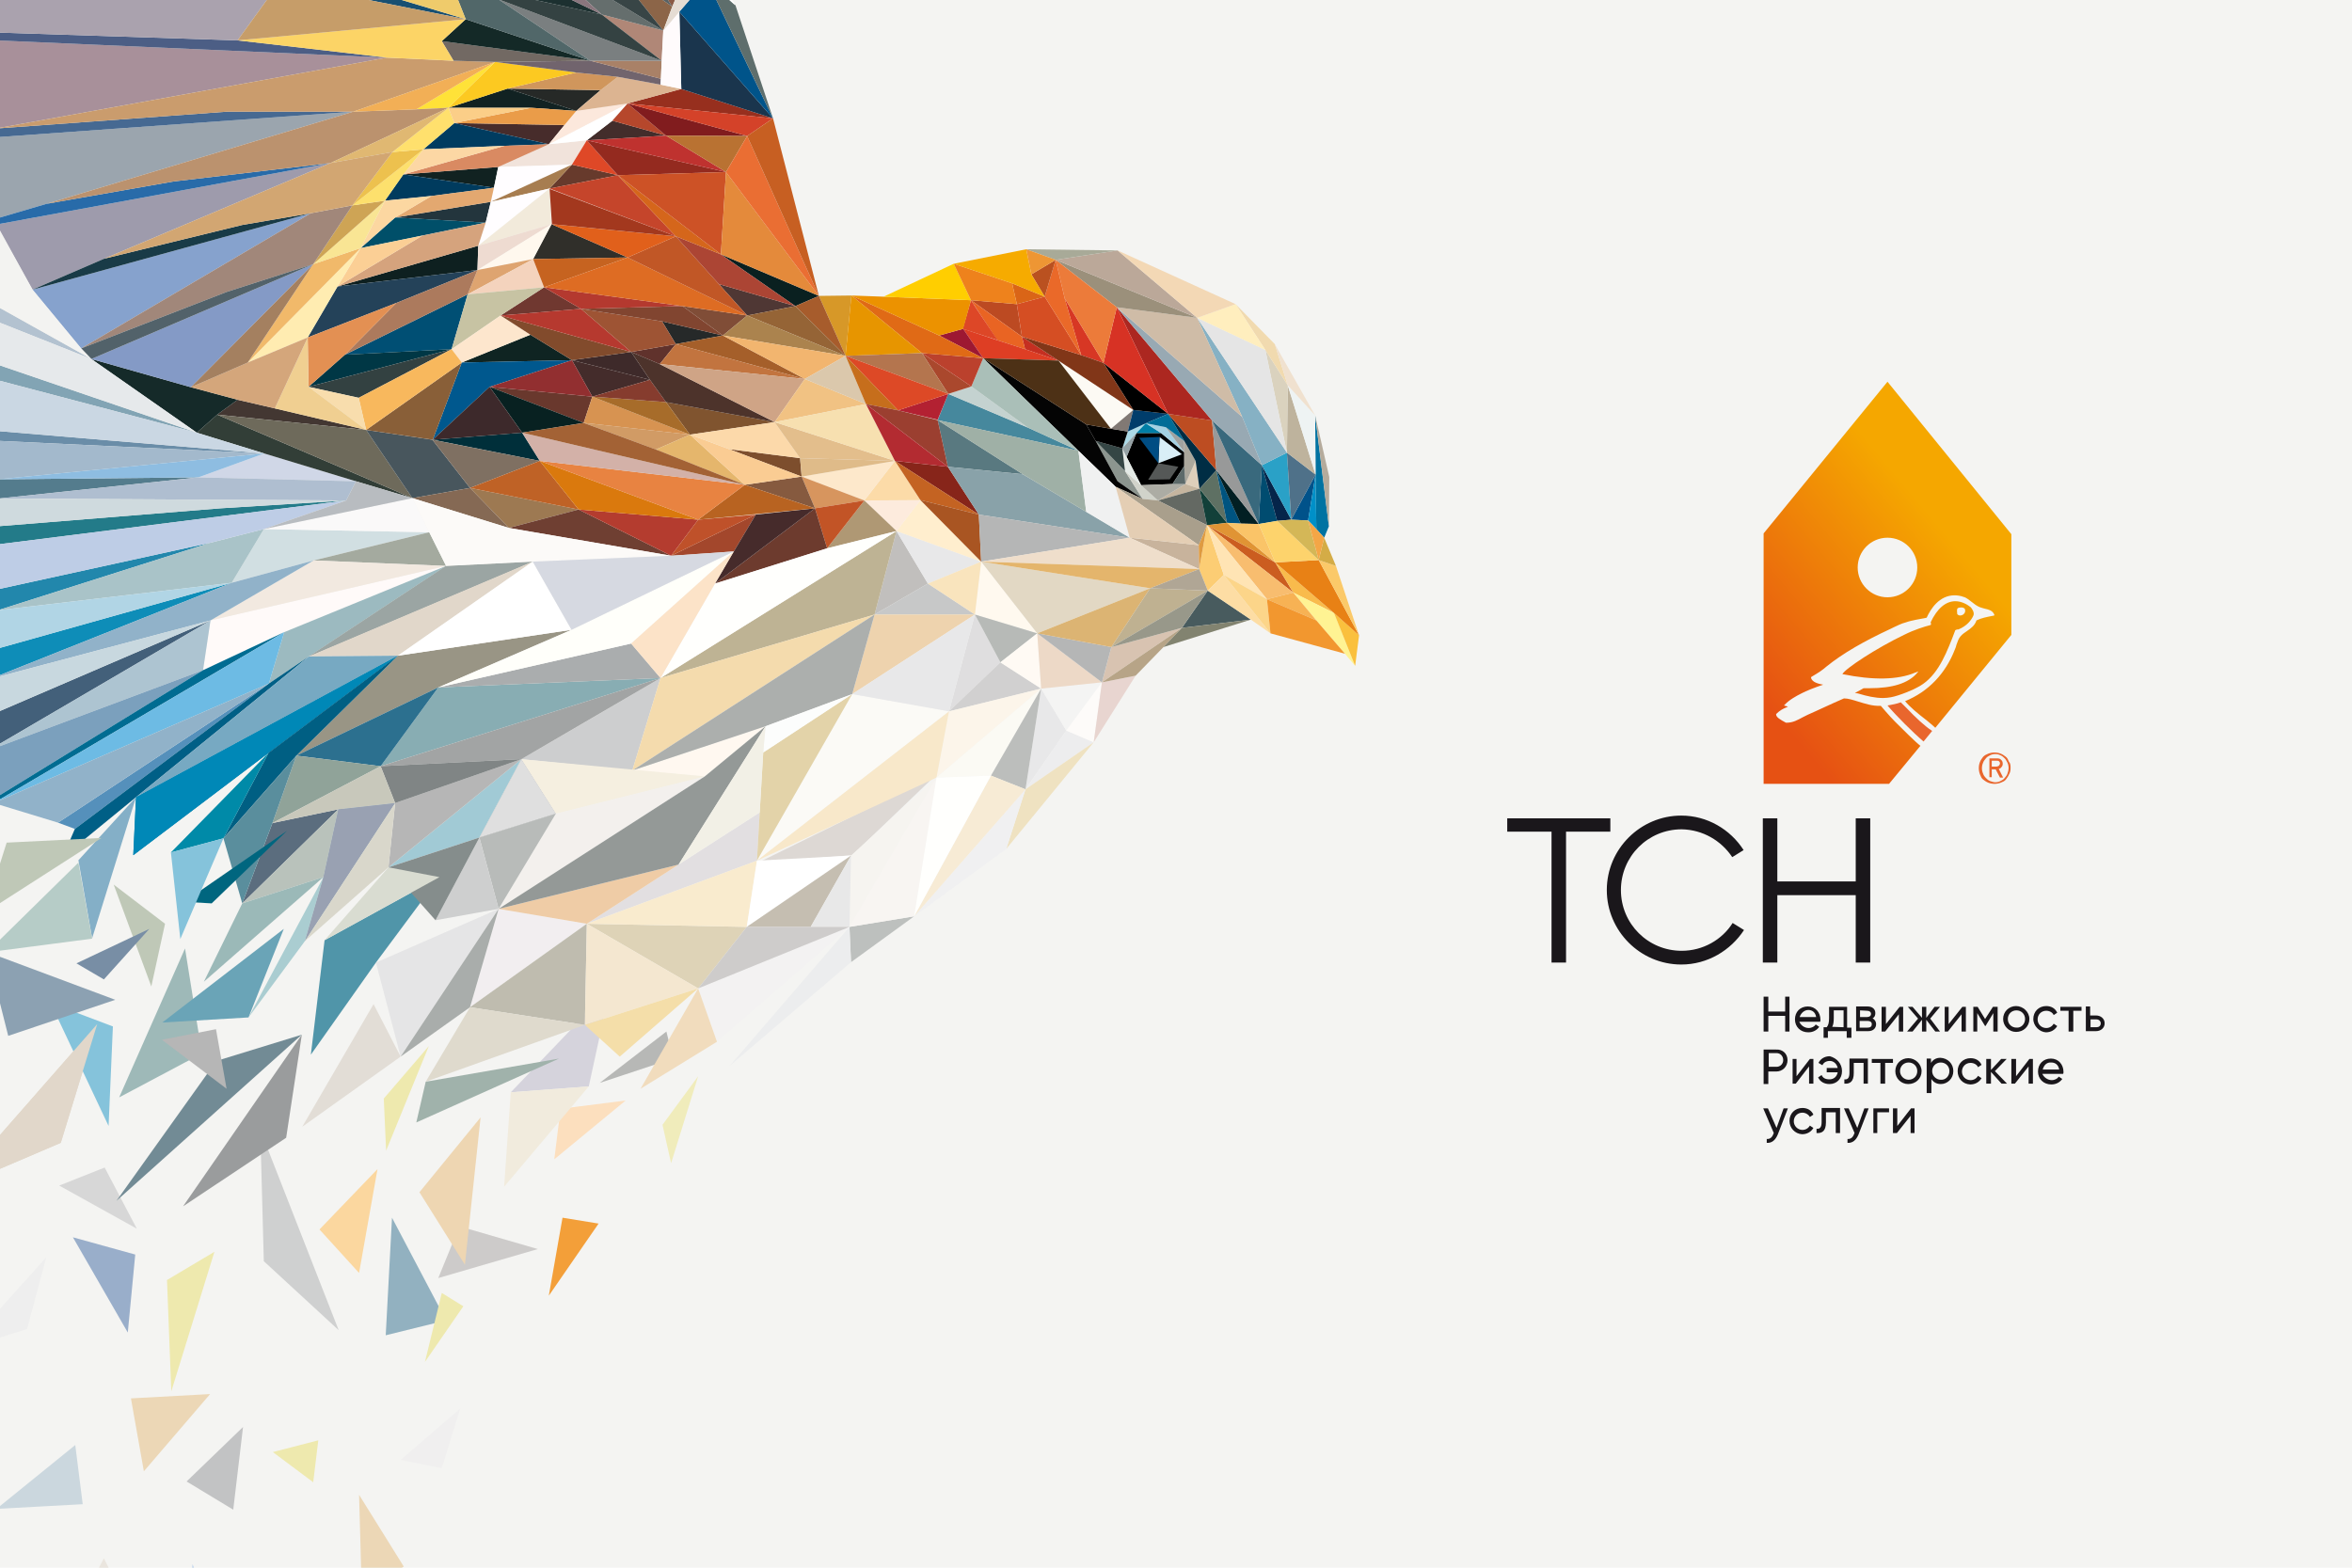 <?xml version="1.0" encoding="utf-8"?>
<!-- Generator: Adobe Illustrator 24.1.0, SVG Export Plug-In . SVG Version: 6.00 Build 0)  -->
<svg version="1.1" id="Layer_2_1_" xmlns="http://www.w3.org/2000/svg" xmlns:xlink="http://www.w3.org/1999/xlink" x="0px" y="0px"
	 viewBox="0 0 600 400" style="enable-background:new 0 0 600 400;" xml:space="preserve">
<style type="text/css">
	.st0{fill:#F4F4F2;}
	.st1{fill:#C1BFBD;}
	.st2{fill:#C7C8C8;}
	.st3{fill:#DFDEDF;}
	.st4{fill:#D1D0D0;}
	.st5{fill:#E8E8E9;}
	.st6{fill:#EDEDEE;}
	.st7{fill:#FFF9EF;}
	.st8{fill:#F9E4BD;}
	.st9{fill:#B7BAB7;}
	.st10{fill:#FFFAF4;}
	.st11{fill:#F4F4F3;}
	.st12{fill:#FDFBF9;}
	.st13{fill:#E8D5D0;}
	.st14{fill:#EDD9C7;}
	.st15{fill:#FFEECE;}
	.st16{fill:#FDEBDD;}
	.st17{fill:#FCDBA8;}
	.st18{fill:#EED3AE;}
	.st19{fill:#FCF5EA;}
	.st20{fill:#EFE2C1;}
	.st21{fill:#FCFAF4;}
	.st22{fill:#DECFBB;}
	.st23{fill:#C5B59F;}
	.st24{fill:#646963;}
	.st25{fill:#124039;}
	.st26{fill:#8C958F;}
	.st27{fill:#D1D3CA;}
	.st28{fill:#ACACA4;}
	.st29{fill:#ABA79C;}
	.st30{fill:#5D6A6A;}
	.st31{fill:#E4EAE6;}
	.st32{fill:#ABD9E6;}
	.st33{fill:#94A1A4;}
	.st34{fill:#007EA6;}
	.st35{fill:#A4D1E2;}
	.st36{fill:#A0A2A0;}
	.st37{fill:#354645;}
	.st38{fill:#D9EEF6;}
	.st39{fill:#004D83;}
	.st40{fill:#555857;}
	.st41{fill:#817974;}
	.st42{fill:#003D6B;}
	.st43{fill:#006D97;}
	.st44{fill:#002D44;}
	.st45{fill:#5E7063;}
	.st46{fill:#040404;}
	.st47{fill:#BD4D22;}
	.st48{fill:#AC2720;}
	.st49{fill:#005480;}
	.st50{fill:#021F23;}
	.st51{fill:#004C70;}
	.st52{fill:#05254A;}
	.st53{fill:#00528A;}
	.st54{fill:#0090C8;}
	.st55{fill:#0073A2;}
	.st56{fill:#989999;}
	.st57{fill:#39697D;}
	.st58{fill:#2AA1C7;}
	.st59{fill:#4F7189;}
	.st60{fill:#86B1C4;}
	.st61{fill:#BEB39D;}
	.st62{fill:#EEF3F3;}
	.st63{fill:#98A9B3;}
	.st64{fill:#DAD2BE;}
	.st65{fill:#CFBCA7;}
	.st66{fill:#E5E5E5;}
	.st67{fill:#F1DAAF;}
	.st68{fill:#FFEEBE;}
	.st69{fill:#9B907B;}
	.st70{fill:#BBA899;}
	.st71{fill:#F3D8B5;}
	.st72{fill:#F0E1CF;}
	.st73{fill:#B5AB9C;}
	.st74{fill:#C52F21;}
	.st75{fill:#D73724;}
	.st76{fill:#813618;}
	.st77{fill:#D73224;}
	.st78{fill:#EC7B3A;}
	.st79{fill:#BC4A22;}
	.st80{fill:#E96423;}
	.st81{fill:#DE3E24;}
	.st82{fill:#4D3116;}
	.st83{fill:#D54E23;}
	.st84{fill:#EA6929;}
	.st85{fill:#87251A;}
	.st86{fill:#C46322;}
	.st87{fill:#A95522;}
	.st88{fill:#46889D;}
	.st89{fill:#C4D2D0;}
	.st90{fill:#AABFB8;}
	.st91{fill:#597980;}
	.st92{fill:#89A2A9;}
	.st93{fill:#9FB0A6;}
	.st94{fill:#E2D8C4;}
	.st95{fill:#D8C3B1;}
	.st96{fill:#B5B6B6;}
	.st97{fill:#DCB473;}
	.st98{fill:#BFB191;}
	.st99{fill:#485B5E;}
	.st100{fill:#98988A;}
	.st101{fill:#B7A487;}
	.st102{fill:#828370;}
	.st103{fill:#C8B39C;}
	.st104{fill:#F0F1F1;}
	.st105{fill:#A99F8C;}
	.st106{fill:#E4CEB4;}
	.st107{fill:#EFDECB;}
	.st108{fill:#E4B56C;}
	.st109{fill:#CB5D20;}
	.st110{fill:#E09434;}
	.st111{fill:#F9BB4C;}
	.st112{fill:#FFF393;}
	.st113{fill:#FAC03D;}
	.st114{fill:#E88115;}
	.st115{fill:#FAC468;}
	.st116{fill:#FDD36C;}
	.st117{fill:#FBC969;}
	.st118{fill:#D4AC46;}
	.st119{fill:#D4B757;}
	.st120{fill:#F4A646;}
	.st121{fill:#FCCD74;}
	.st122{fill:#DF9B41;}
	.st123{fill:#FDDDA4;}
	.st124{fill:#F8BD6F;}
	.st125{fill:#FFE4B4;}
	.st126{fill:#FCD589;}
	.st127{fill:#F7B254;}
	.st128{fill:#F2972F;}
	.st129{fill:#DDD8D4;}
	.st130{fill:#BDC0BE;}
	.st131{fill:#DED3B7;}
	.st132{fill:#FBFAF6;}
	.st133{fill:#F8E8CA;}
	.st134{fill:#E2DFE1;}
	.st135{fill:#FBFAF4;}
	.st136{fill:#BCBEBC;}
	.st137{fill:#F6F4F0;}
	.st138{fill:#F8F5F2;}
	.st139{fill:#F0F0F1;}
	.st140{fill:#F7EBD5;}
	.st141{fill:#FFFFFD;}
	.st142{fill:#F9EBCE;}
	.st143{fill:#FFFFFF;}
	.st144{fill:#C5BEB1;}
	.st145{fill:#E8E8E8;}
	.st146{fill:#ECEDEE;}
	.st147{fill:#F3F2F2;}
	.st148{fill:#CECCCB;}
	.st149{fill:#E5E5E6;}
	.st150{fill:#F2EEF0;}
	.st151{fill:#D5D3DC;}
	.st152{fill:#B7B8B6;}
	.st153{fill:#A9ADAB;}
	.st154{fill:#BFBCAF;}
	.st155{fill:#DFDACD;}
	.st156{fill:#F4E7D0;}
	.st157{fill:#F4DEA9;}
	.st158{fill:#F1DCBD;}
	.st159{fill:#F0ECBB;}
	.st160{fill:#A0B2AB;}
	.st161{fill:#FCDFBE;}
	.st162{fill:#F1EBDD;}
	.st163{fill:#D0D7E7;}
	.st164{fill:#323E37;}
	.st165{fill:#BAB8AC;}
	.st166{fill:#ECEBE5;}
	.st167{fill:#007FA7;}
	.st168{fill:#E1D7CA;}
	.st169{fill:#A2A4A4;}
	.st170{fill:#97BABD;}
	.st171{fill:#BBAAB5;}
	.st172{fill:#C5A688;}
	.st173{fill:#B09189;}
	.st174{fill:#92B1C0;}
	.st175{fill:#F39F39;}
	.st176{fill:#CDCBCA;}
	.st177{fill:#CFD0D0;}
	.st178{fill:#FBD79F;}
	.st179{fill:#EEE9AE;}
	.st180{fill:#F0EFEF;}
	.st181{fill:#99AECA;}
	.st182{fill:#EEEEEE;}
	.st183{fill:#C2C3C4;}
	.st184{fill:#ECD7B6;}
	.st185{fill:#CBD7DE;}
	.st186{fill:#C3D5EC;}
	.st187{fill:#EAE5DE;}
	.st188{fill:#AF9874;}
	.st189{fill:#FDE8CB;}
	.st190{fill:#0A2020;}
	.st191{fill:#4F3734;}
	.st192{fill:#804D37;}
	.st193{fill:#262929;}
	.st194{fill:#60322C;}
	.st195{fill:#3E2A2A;}
	.st196{fill:#D7955E;}
	.st197{fill:#C25426;}
	.st198{fill:#865A3F;}
	.st199{fill:#6D3B2E;}
	.st200{fill:#004F74;}
	.st201{fill:#003745;}
	.st202{fill:#334141;}
	.st203{fill:#0E2020;}
	.st204{fill:#244259;}
	.st205{fill:#23353D;}
	.st206{fill:#004F69;}
	.st207{fill:#112221;}
	.st208{fill:#003B5E;}
	.st209{fill:#472C2B;}
	.st210{fill:#003C60;}
	.st211{fill:#262927;}
	.st212{fill:#112222;}
	.st213{fill:#673A2C;}
	.st214{fill:#432D2B;}
	.st215{fill:#302F2A;}
	.st216{fill:#703830;}
	.st217{fill:#0F2422;}
	.st218{fill:#69382D;}
	.st219{fill:#442C2B;}
	.st220{fill:#002F3A;}
	.st221{fill:#082121;}
	.st222{fill:#D19B65;}
	.st223{fill:#80542F;}
	.st224{fill:#E5B66C;}
	.st225{fill:#433732;}
	.st226{fill:#152A29;}
	.st227{fill:#6E6A5B;}
	.st228{fill:#48565D;}
	.st229{fill:#9D7952;}
	.st230{fill:#7F7062;}
	.st231{fill:#856954;}
	.st232{fill:#6F3F32;}
	.st233{fill:#B43C2F;}
	.st234{fill:#BF6226;}
	.st235{fill:#A3472C;}
	.st236{fill:#BF512A;}
	.st237{fill:#462B2B;}
	.st238{fill:#DA790D;}
	.st239{fill:#B86321;}
	.st240{fill:#E88341;}
	.st241{fill:#D3B1A8;}
	.st242{fill:#A36235;}
	.st243{fill:#BEB394;}
	.st244{fill:#7D4E2D;}
	.st245{fill:#FACC93;}
	.st246{fill:#FCD9AA;}
	.st247{fill:#DFBB89;}
	.st248{fill:#D79351;}
	.st249{fill:#A76C2A;}
	.st250{fill:#863C2E;}
	.st251{fill:#00588E;}
	.st252{fill:#922F30;}
	.st253{fill:#3D292B;}
	.st254{fill:#895F38;}
	.st255{fill:#972F1E;}
	.st256{fill:#F1E3DB;}
	.st257{fill:#FCE8DC;}
	.st258{fill:#DCB491;}
	.st259{fill:#FFFDFF;}
	.st260{fill:#A77D50;}
	.st261{fill:#F2EADB;}
	.st262{fill:#EEDBD1;}
	.st263{fill:#FFF8EE;}
	.st264{fill:#DEA470;}
	.st265{fill:#F4D3BD;}
	.st266{fill:#C7C3A3;}
	.st267{fill:#FDE6CD;}
	.st268{fill:#F8B85D;}
	.st269{fill:#AC7A5D;}
	.st270{fill:#D5A37D;}
	.st271{fill:#E3A870;}
	.st272{fill:#D98A62;}
	.st273{fill:#EA9C49;}
	.st274{fill:#D0965C;}
	.st275{fill:#F8DDAD;}
	.st276{fill:#E39053;}
	.st277{fill:#F0CF91;}
	.st278{fill:#FBCF95;}
	.st279{fill:#FCD7A1;}
	.st280{fill:#FCD7A4;}
	.st281{fill:#FFECB1;}
	.st282{fill:#F1B96A;}
	.st283{fill:#F9E594;}
	.st284{fill:#CEA455;}
	.st285{fill:#FDE06D;}
	.st286{fill:#EDC14E;}
	.st287{fill:#FFE06D;}
	.st288{fill:#FBCE88;}
	.st289{fill:#D4A67B;}
	.st290{fill:#FCC921;}
	.st291{fill:#FFE238;}
	.st292{fill:#A8909A;}
	.st293{fill:#9BA5AE;}
	.st294{fill:#9E9BAC;}
	.st295{fill:#86A2CD;}
	.st296{fill:#849AC6;}
	.st297{fill:#A48060;}
	.st298{fill:#A1877A;}
	.st299{fill:#52626A;}
	.st300{fill:#193B47;}
	.st301{fill:#286BA9;}
	.st302{fill:#466992;}
	.st303{fill:#CA9C6D;}
	.st304{fill:#BB926E;}
	.st305{fill:#F2AF56;}
	.st306{fill:#E0B872;}
	.st307{fill:#D2A672;}
	.st308{fill:#1A354D;}
	.st309{fill:#00548A;}
	.st310{fill:#5E6E6C;}
	.st311{fill:#71646D;}
	.st312{fill:#A98167;}
	.st313{fill:#726963;}
	.st314{fill:#142927;}
	.st315{fill:#B08777;}
	.st316{fill:#8C6548;}
	.st317{fill:#7A7F80;}
	.st318{fill:#656E6D;}
	.st319{fill:#516769;}
	.st320{fill:#344242;}
	.st321{fill:#1C3030;}
	.st322{fill:#89757D;}
	.st323{fill:#384546;}
	.st324{fill:#485254;}
	.st325{fill:#2C403E;}
	.st326{fill:#8A5A45;}
	.st327{fill:#596263;}
	.st328{fill:#3E3A3D;}
	.st329{fill:#77614F;}
	.st330{fill:#FFFBFC;}
	.st331{fill:#E5DCD3;}
	.st332{fill:#577493;}
	.st333{fill:#91A8BC;}
	.st334{fill:#FFFCFB;}
	.st335{fill:#3F4A4B;}
	.st336{fill:#243737;}
	.st337{fill:#6A4C35;}
	.st338{fill:#E6DDD0;}
	.st339{fill:#C2A37D;}
	.st340{fill:#807C7A;}
	.st341{fill:#4C5E85;}
	.st342{fill:#184F72;}
	.st343{fill:#4C455C;}
	.st344{fill:#3E5B70;}
	.st345{fill:#306A9F;}
	.st346{fill:#4D5C76;}
	.st347{fill:#F1D295;}
	.st348{fill:#F3CD5E;}
	.st349{fill:#E4BC67;}
	.st350{fill:#EDC668;}
	.st351{fill:#EFCB6B;}
	.st352{fill:#FCD466;}
	.st353{fill:#AB94A0;}
	.st354{fill:#A9A5BC;}
	.st355{fill:#DDCAAB;}
	.st356{fill:#C8A175;}
	.st357{fill:#C2B0A1;}
	.st358{fill:#AFB1CD;}
	.st359{fill:#ECCF9C;}
	.st360{fill:#AAA2AE;}
	.st361{fill:#C69D69;}
	.st362{fill:#C1C6D9;}
	.st363{fill:#CEDAED;}
	.st364{fill:#824B2C;}
	.st365{fill:#B6392F;}
	.st366{fill:#9E5434;}
	.st367{fill:#814530;}
	.st368{fill:#C66320;}
	.st369{fill:#B4392F;}
	.st370{fill:#DE6C23;}
	.st371{fill:#C15726;}
	.st372{fill:#AC4534;}
	.st373{fill:#E1601B;}
	.st374{fill:#A3381E;}
	.st375{fill:#C5452B;}
	.st376{fill:#DF4827;}
	.st377{fill:#D5661B;}
	.st378{fill:#B6472C;}
	.st379{fill:#811C1E;}
	.st380{fill:#942A1F;}
	.st381{fill:#BF322F;}
	.st382{fill:#D44229;}
	.st383{fill:#B97232;}
	.st384{fill:#CD5226;}
	.st385{fill:#E48A3B;}
	.st386{fill:#EA6E33;}
	.st387{fill:#C75F22;}
	.st388{fill:#4D332B;}
	.st389{fill:#A8AA98;}
	.st390{fill:#AA482D;}
	.st391{fill:#BB412D;}
	.st392{fill:#DA6517;}
	.st393{fill:#B32132;}
	.st394{fill:#BA5120;}
	.st395{fill:#DD4727;}
	.st396{fill:#9D1832;}
	.st397{fill:#E06A16;}
	.st398{fill:#EC9200;}
	.st399{fill:#FFCE00;}
	.st400{fill:#EE821C;}
	.st401{fill:#F6AB00;}
	.st402{fill:#EE9634;}
	.st403{fill:#D79828;}
	.st404{fill:#E79500;}
	.st405{fill:#B4754E;}
	.st406{fill:#DD4926;}
	.st407{fill:#A75C2C;}
	.st408{fill:#956436;}
	.st409{fill:#A55F2A;}
	.st410{fill:#C2743F;}
	.st411{fill:#AB834E;}
	.st412{fill:#F2B56F;}
	.st413{fill:#CFA486;}
	.st414{fill:#F1C283;}
	.st415{fill:#E3BE8C;}
	.st416{fill:#DBC8AC;}
	.st417{fill:#F7E0B0;}
	.st418{fill:#C66E1C;}
	.st419{fill:#9B3F30;}
	.st420{fill:#B32B31;}
	.st421{fill:#FFF8F0;}
	.st422{fill:#E3D3A9;}
	.st423{fill:#999585;}
	.st424{fill:#CDCECF;}
	.st425{fill:#F3F0ED;}
	.st426{fill:#EFCCA6;}
	.st427{fill:#FFFAF9;}
	.st428{fill:#D1DFE2;}
	.st429{fill:#FAF9F9;}
	.st430{fill:#A4AA9F;}
	.st431{fill:#F2E9E0;}
	.st432{fill:#9CBAC0;}
	.st433{fill:#9BA5A3;}
	.st434{fill:#FCFAF8;}
	.st435{fill:#43607A;}
	.st436{fill:#0E8DB8;}
	.st437{fill:#2287AC;}
	.st438{fill:#237B89;}
	.st439{fill:#547C8D;}
	.st440{fill:#6A8DA8;}
	.st441{fill:#82A4B4;}
	.st442{fill:#B3C2D0;}
	.st443{fill:#F3F3F1;}
	.st444{fill:#A3B9CC;}
	.st445{fill:#8EBDE1;}
	.st446{fill:#CAD7E3;}
	.st447{fill:#E6E9EB;}
	.st448{fill:#A9C3C8;}
	.st449{fill:#B1D5E5;}
	.st450{fill:#BECDE6;}
	.st451{fill:#B8BCC0;}
	.st452{fill:#AFBED0;}
	.st453{fill:#CFDADE;}
	.st454{fill:#91B2C9;}
	.st455{fill:#C8D8DF;}
	.st456{fill:#ADC4D1;}
	.st457{fill:#7BA0BD;}
	.st458{fill:#006C92;}
	.st459{fill:#5590BB;}
	.st460{fill:#005F86;}
	.st461{fill:#6DBBE4;}
	.st462{fill:#77A9C2;}
	.st463{fill:#0088B7;}
	.st464{fill:#84AFC7;}
	.st465{fill:#BFC8B7;}
	.st466{fill:#005F83;}
	.st467{fill:#008AA8;}
	.st468{fill:#88ADB3;}
	.st469{fill:#AAADAE;}
	.st470{fill:#FFFFFA;}
	.st471{fill:#FCE3C8;}
	.st472{fill:#D6D9E1;}
	.st473{fill:#F4DBAD;}
	.st474{fill:#ACAFAD;}
	.st475{fill:#949997;}
	.st476{fill:#FCFDFC;}
	.st477{fill:#F2F0E6;}
	.st478{fill:#F5EFE0;}
	.st479{fill:#AACDD1;}
	.st480{fill:#5B6D7E;}
	.st481{fill:#A1CAD5;}
	.st482{fill:#D7D7D7;}
	.st483{fill:#85C3DB;}
	.st484{fill:#8CA1B2;}
	.st485{fill:#728B95;}
	.st486{fill:#5095A9;}
	.st487{fill:#DFDFDF;}
	.st488{fill:#B8BBB9;}
	.st489{fill:#CECFCF;}
	.st490{fill:#9EB9B8;}
	.st491{fill:#B6B6B6;}
	.st492{fill:#808585;}
	.st493{fill:#2C708F;}
	.st494{fill:#90A399;}
	.st495{fill:#5A8E9D;}
	.st496{fill:#00667F;}
	.st497{fill:#B9C2BB;}
	.st498{fill:#9BB9B8;}
	.st499{fill:#6AA4B7;}
	.st500{fill:#788EA5;}
	.st501{fill:#C8C8BB;}
	.st502{fill:#99A1B2;}
	.st503{fill:#D9D7CB;}
	.st504{fill:#858D8C;}
	.st505{fill:#E2DDD6;}
	.st506{fill:#EED6B2;}
	.st507{fill:#9A9C9D;}
	.st508{fill:#D9DCD1;}
	.st509{fill:#B6CCC7;}
	.st510{fill:#B0A695;}
	.st511{fill:#E9662D;}
	.st512{fill:url(#SVGID_1_);}
	.st513{fill:#1A171B;}
</style>
<rect y="0" class="st0" width="600" height="400"/>
<g>
	<polygon points="289.9,110.5 296.2,110.5 302.1,115.4 302.1,118.9 299.1,123.5 291.1,123.8 287.4,116.6 	"/>
	<polygon class="st1" points="236.7,148.9 223.1,156.8 228.7,135.5 	"/>
	<polygon class="st2" points="248.7,156.8 236.7,148.9 223.1,156.8 	"/>
	<polygon class="st3" points="255.2,169 242.1,181.5 248.7,156.8 	"/>
	<polygon class="st4" points="265.6,175.7 255.2,169 242.1,181.5 	"/>
	<polygon class="st5" points="272,186.4 261.6,201.4 265.6,175.7 	"/>
	<polygon class="st6" points="279,189.4 272,186.4 261.6,201.4 	"/>
	<polygon class="st7" points="264.6,161.6 248.7,156.8 250.3,143.3 	"/>
	<polygon class="st5" points="250.3,143.3 236.7,148.9 228.7,135.5 	"/>
	<polygon class="st8" points="248.7,156.8 250.3,143.3 236.7,148.9 	"/>
	<polygon class="st9" points="264.6,161.6 255.2,169 248.7,156.8 	"/>
	<polygon class="st10" points="265.6,175.7 264.6,161.6 255.2,169 	"/>
	<polygon class="st11" points="281.1,174.1 272,186.4 265.6,175.7 	"/>
	<polygon class="st12" points="279,189.4 281.1,174.1 272,186.4 	"/>
	<polygon class="st13" points="289.7,172.4 281.1,174.1 279,189.4 	"/>
	<polygon class="st14" points="281.1,174.1 265.6,175.7 264.6,161.6 	"/>
	<polygon class="st15" points="250.3,143.3 228.7,135.5 234.8,127.6 	"/>
	<polygon class="st16" points="220.5,127.7 234.8,127.6 228.7,135.5 	"/>
	<polygon class="st17" points="234.8,127.6 228.3,117.6 220.5,127.7 	"/>
	<polygon class="st18" points="217.4,177.1 248.7,156.8 223.1,156.8 	"/>
	<polygon class="st19" points="238.9,198.4 265.6,175.7 242.1,181.5 	"/>
	<polygon class="st20" points="256.7,216.6 279,189.4 261.6,201.4 	"/>
	<polygon class="st21" points="289.1,104.6 283.4,109.4 270,92 	"/>
	<polygon class="st22" points="306,124.7 302.4,123.5 305,117.6 	"/>
	<polygon class="st23" points="306,124.7 295.4,127.7 302.4,123.5 	"/>
	<polygon class="st24" points="307.9,134 306,124.7 295.4,127.7 	"/>
	<polygon class="st25" points="313,133.4 307.9,134 306,124.7 	"/>
	<polygon class="st26" points="285.1,122.8 291.5,127.3 287,120.2 279.5,112.5 	"/>
	<polygon class="st27" points="287,120.2 291.1,123.8 295.4,127.7 291.5,127.3 	"/>
	<polygon class="st28" points="295.4,127.7 302.4,123.5 299.1,123.5 291.1,123.8 	"/>
	<polygon class="st29" points="302.1,118.9 302.1,112.5 305,117.6 302.4,123.5 	"/>
	<polygon class="st30" points="302.4,123.5 302.1,118.9 299.1,123.5 	"/>
	<polygon class="st31" points="286.3,114.4 287.4,116.6 291.1,123.8 287,120.2 	"/>
	<polygon class="st32" points="289.9,110.5 292.3,108 287.7,110.1 286.3,114.4 	"/>
	<polygon class="st33" points="287.4,116.6 289.9,110.5 286.3,114.4 	"/>
	<polygon class="st34" points="296.2,110.5 289.9,110.5 292.3,108 	"/>
	<polygon class="st35" points="297.4,109 302.1,115.4 296.2,110.5 292.3,108 	"/>
	<polygon class="st36" points="302.1,112.5 302.1,115.4 297.4,109 	"/>
	<polygon class="st37" points="286.3,114.4 287,120.2 279.5,112.5 	"/>
	<polygon class="st38" points="295.5,118.2 301.5,115.9 295.8,111.5 	"/>
	<polygon class="st39" points="290.6,111.7 295.5,118.2 295.8,111.5 	"/>
	<polygon class="st40" points="292.9,122.4 298.4,122.3 300.6,119.1 295.5,118.2 	"/>
	<polygon points="277.1,108.3 279.5,112.5 286.3,114.4 287.7,110.1 283.4,109.4 	"/>
	<polygon class="st41" points="287.7,110.1 289.1,104.6 283.4,109.4 	"/>
	<polygon class="st42" points="298,105.6 292.3,108 287.7,110.1 289.1,104.6 	"/>
	<polygon class="st43" points="297.4,109 302.1,112.5 298,105.6 292.3,108 	"/>
	<polygon points="281.5,92.6 298,105.6 289.1,104.6 	"/>
	<polygon class="st44" points="310.3,120 306,124.7 305,117.6 302.1,112.5 298,105.6 	"/>
	<polygon class="st45" points="313,133.4 310.3,120 306,124.7 	"/>
	<polygon class="st46" points="284.6,124.2 275.1,115 250.8,91.4 277.1,108.3 279.5,112.5 285.1,122.8 291.5,127.3 	"/>
	<polygon class="st47" points="309.2,107.3 310.3,120 298,105.6 	"/>
	<polygon class="st48" points="284.9,78.4 298,105.6 309.2,107.3 	"/>
	<polygon class="st49" points="316.5,133.6 313,133.4 310.3,120 	"/>
	<polygon class="st50" points="321.1,133.7 316.5,133.6 310.3,120 	"/>
	<polygon class="st51" points="325.8,132.9 321.1,133.7 321.9,118.7 	"/>
	<polygon class="st52" points="329.4,132.6 325.8,132.9 321.9,118.7 	"/>
	<polygon class="st53" points="333.7,132.8 335.6,121.1 329.4,132.6 	"/>
	<polygon class="st54" points="335.8,135 333.7,132.8 335.6,121.1 	"/>
	<polygon class="st55" points="335.6,121.1 335.5,106 339,134.3 337.8,137.2 335.8,135 	"/>
	<polygon class="st56" points="321.1,133.7 310.3,120 309.2,107.3 	"/>
	<polygon class="st57" points="321.9,118.7 321.1,133.7 309.2,107.3 	"/>
	<polygon class="st58" points="328.3,115.5 329.4,132.6 321.9,118.7 	"/>
	<polygon class="st59" points="335.6,121.1 329.4,132.6 328.3,115.5 	"/>
	<polygon class="st60" points="328.3,115.5 321.9,118.7 316.9,106.4 305.4,81.1 	"/>
	<polygon class="st61" points="328.5,98.3 335.6,121.1 328.3,115.5 	"/>
	<polygon class="st62" points="335.5,106 335.6,121.1 328.5,98.3 	"/>
	<polygon class="st63" points="316.9,106.4 321.9,118.7 309.2,107.3 284.9,78.4 	"/>
	<polygon class="st64" points="328.5,98.3 328.3,115.5 322.8,89.3 	"/>
	<polygon class="st65" points="305.4,81.1 316.9,106.4 284.9,78.4 	"/>
	<polygon class="st66" points="328.3,115.5 322.8,89.3 305.4,81.1 	"/>
	<polygon class="st67" points="325.2,87.8 328.5,98.3 322.8,89.3 315.2,77.6 	"/>
	<polygon class="st68" points="315.2,77.6 322.8,89.3 305.4,81.1 	"/>
	<polygon class="st69" points="269.3,66.3 305.4,81.1 284.9,78.4 	"/>
	<polygon class="st70" points="285.1,63.9 305.4,81.1 269.3,66.3 	"/>
	<polygon class="st71" points="315.2,77.6 305.4,81.1 285.1,63.9 	"/>
	<polygon class="st72" points="335.5,106 328.5,98.3 325.2,87.8 	"/>
	<polygon class="st73" points="339.1,121.7 339,134.3 335.5,106 	"/>
	<polygon class="st74" points="260.7,85.9 261.5,89.1 270,92 	"/>
	<polygon class="st75" points="281.5,92.6 275.8,90.6 271.6,76.1 	"/>
	<polygon class="st76" points="275.8,90.6 281.5,92.6 289.1,104.6 270,92 260.7,85.9 	"/>
	<polygon class="st77" points="298,105.6 281.5,92.6 284.9,78.4 	"/>
	<polygon class="st78" points="269.3,66.3 284.9,78.4 281.5,92.6 271.6,76.1 	"/>
	<polygon class="st79" points="260.7,85.9 259.4,77.6 247.7,76.6 	"/>
	<polygon class="st80" points="254.4,86.8 261.5,89.1 260.7,85.9 247.7,76.6 	"/>
	<polygon class="st81" points="250.8,91.4 245.7,83.9 254.4,86.8 261.5,89.1 270,92 	"/>
	<polygon class="st82" points="277.1,108.3 283.4,109.4 270,92 250.8,91.4 	"/>
	<polygon class="st83" points="266.5,75.7 275.8,90.6 260.7,85.9 259.4,77.6 	"/>
	<polygon class="st84" points="271.6,76.1 275.8,90.6 266.5,75.7 269.3,66.3 	"/>
	<polygon class="st85" points="228.3,117.6 249.7,131.3 241.8,119.1 	"/>
	<polygon class="st86" points="234.8,127.6 249.7,131.3 228.3,117.6 	"/>
	<polygon class="st87" points="250.3,143.3 249.7,131.3 234.8,127.6 	"/>
	<polygon class="st88" points="239.2,107.2 275.1,115 262.2,109.1 241.9,100.5 	"/>
	<polygon class="st89" points="241.9,100.5 262.2,109.1 247.8,98.6 	"/>
	<polygon class="st90" points="262.2,109.1 275.1,115 250.8,91.4 247.8,98.6 	"/>
	<polygon class="st91" points="260.9,121 241.8,119.1 239.2,107.2 	"/>
	<polygon class="st92" points="260.9,121 277.1,130.6 288.2,137.2 249.7,131.3 241.8,119.1 	"/>
	<polygon class="st93" points="275.1,115 277.1,130.6 260.9,121 239.2,107.2 	"/>
	<polygon class="st94" points="264.6,161.6 293.4,150.1 250.3,143.3 	"/>
	<polygon class="st95" points="301.5,160.2 281.1,174.1 283.5,165.1 	"/>
	<polygon class="st96" points="281.1,174.1 283.5,165.1 264.6,161.6 	"/>
	<polygon class="st96" points="288.2,137.2 250.3,143.3 249.7,131.3 	"/>
	<polygon class="st97" points="283.5,165.1 293.4,150.1 264.6,161.6 	"/>
	<polygon class="st98" points="308.1,150.7 283.5,165.1 293.4,150.1 	"/>
	<polygon class="st99" points="319.1,158.1 301.5,160.2 308.1,150.7 	"/>
	<polygon class="st100" points="301.5,160.2 308.1,150.7 283.5,165.1 	"/>
	<polygon class="st101" points="281.1,174.1 289.7,172.4 296.8,165.1 301.5,160.2 	"/>
	<polygon class="st102" points="319.1,158.1 296.8,165.1 301.5,160.2 	"/>
	<polygon class="st103" points="305.8,139.1 305.9,145.2 288.2,137.2 	"/>
	<polygon class="st104" points="288.2,137.2 284.6,124.2 275.1,115 277.1,130.6 	"/>
	<polygon class="st105" points="291.5,127.3 295.4,127.7 307.9,134 305.8,139.1 284.6,124.2 	"/>
	<polygon class="st106" points="288.2,137.2 305.8,139.1 284.6,124.2 	"/>
	<polygon class="st107" points="305.9,145.2 288.2,137.2 250.3,143.3 	"/>
	<polygon class="st108" points="250.3,143.3 293.4,150.1 305.9,145.2 	"/>
	<polygon class="st109" points="329.9,151.2 325.3,143.5 307.9,134 	"/>
	<polygon class="st110" points="307.9,134 325.3,143.5 313,133.4 	"/>
	<polygon class="st111" points="340.3,156.4 329.9,151.2 325.3,143.5 	"/>
	<polygon class="st112" points="335.8,158.3 343.1,166.8 345.7,169.9 340.3,156.4 329.9,151.2 	"/>
	<polygon class="st113" points="346.7,162.1 345.7,169.9 340.3,156.4 	"/>
	<polygon class="st114" points="336.4,142.9 346.7,162.1 340.3,156.4 325.3,143.5 	"/>
	<polygon class="st115" points="325.3,143.5 321.1,133.7 316.5,133.6 313,133.4 	"/>
	<polygon class="st116" points="325.8,132.9 336.4,142.9 325.3,143.5 321.1,133.7 	"/>
	<polygon class="st117" points="340.8,144.4 346.7,162.1 336.4,142.9 	"/>
	<polygon class="st118" points="337.8,137.2 340.8,144.4 336.4,142.9 	"/>
	<polygon class="st119" points="329.4,132.6 325.8,132.9 336.4,142.9 333.7,132.8 	"/>
	<polygon class="st120" points="336.4,142.9 337.8,137.2 335.8,135 333.7,132.8 	"/>
	<polygon class="st121" points="305.9,145.2 308.1,150.7 312.2,146.7 307.9,134 	"/>
	<polygon class="st122" points="305.8,139.1 307.9,134 305.9,145.2 	"/>
	<polygon class="st123" points="319.1,158.1 324.1,161.6 312.2,146.7 308.1,150.7 	"/>
	<polygon class="st124" points="323.2,152.9 329.9,151.2 307.9,134 	"/>
	<polygon class="st125" points="312.2,146.7 323.2,152.9 307.9,134 	"/>
	<polygon class="st126" points="323.2,152.9 324.1,161.6 312.2,146.7 	"/>
	<polygon class="st127" points="335.8,158.3 323.2,152.9 329.9,151.2 	"/>
	<polygon class="st128" points="335.8,158.3 343.1,166.8 324.1,161.6 323.2,152.9 	"/>
	<polygon class="st129" points="217.4,218.2 238.6,197.9 193.4,220.1 	"/>
	<polygon class="st130" points="216.7,236.5 233.2,233.8 217.1,245.5 	"/>
	<polygon class="st131" points="178.1,252.2 190.5,236.5 149.7,235.7 	"/>
	<polygon class="st132" points="193.1,219.6 242.1,181.5 217.4,177.1 	"/>
	<polygon class="st5" points="248.7,156.8 242.1,181.5 217.4,177.1 	"/>
	<polygon class="st133" points="238.9,198.4 242.1,181.5 193.1,219.6 	"/>
	<polygon class="st134" points="193.1,219.6 193.8,207.3 173.1,220.6 149.7,235.7 	"/>
	<polygon class="st135" points="252.8,197.9 265.6,175.7 238.9,198.4 	"/>
	<polygon class="st136" points="261.6,201.4 252.8,197.9 265.6,175.7 	"/>
	<polygon class="st137" points="216.7,236.5 217.1,218.3 238.9,198.4 	"/>
	<polygon class="st138" points="233.2,233.8 238.9,198.4 216.7,236.5 	"/>
	<polygon class="st139" points="233.2,233.8 256.7,216.6 261.6,201.4 	"/>
	<polygon class="st140" points="261.6,201.4 233.2,233.8 252.8,197.9 	"/>
	<polygon class="st141" points="233.2,233.8 252.8,197.9 238.9,198.4 	"/>
	<polygon class="st142" points="190.5,236.5 193.1,219.6 149.7,235.7 	"/>
	<polygon class="st143" points="217.1,218.3 193.1,219.6 190.5,236.5 	"/>
	<polygon class="st144" points="206.8,236.5 217.1,218.3 190.5,236.5 	"/>
	<polygon class="st145" points="216.7,236.5 217.1,218.3 206.8,236.5 	"/>
	<polygon class="st146" points="217.1,245.5 216.7,236.5 186.1,272 	"/>
	<polygon class="st147" points="216.7,236.5 178.1,252.2 182.9,265.8 	"/>
	<polygon class="st148" points="190.5,236.5 206.8,236.5 216.7,236.5 178.1,252.2 	"/>
	<polygon class="st149" points="95.9,245.6 127.2,231.9 102.2,269.6 	"/>
	<polygon class="st150" points="127.2,231.9 149.7,235.7 119.9,257 	"/>
	<polygon class="st151" points="150.2,277.2 155.6,252.3 130.3,278.7 	"/>
	<polygon class="st152" points="171.7,270.1 170,263.2 153,276.3 	"/>
	<polygon class="st153" points="119.9,257 127.2,231.9 102.2,269.6 	"/>
	<polygon class="st154" points="149.2,261.5 119.9,257 149.7,235.7 	"/>
	<polygon class="st155" points="149.2,261.5 119.9,257 108.6,276 	"/>
	<polygon class="st156" points="178.1,252.2 149.2,261.5 149.7,235.7 	"/>
	<polygon class="st157" points="158.1,269.6 178.1,252.2 149.2,261.5 	"/>
	<polygon class="st158" points="182.9,265.8 163.4,277.8 178.1,252.2 	"/>
	<polygon class="st159" points="171.2,296.8 169,287 178.1,274.6 	"/>
	<polygon class="st160" points="142.6,270.1 106.2,286.4 108.6,276 	"/>
	<polygon class="st161" points="159.6,280.8 141.4,295.8 143,282.9 	"/>
	<polygon class="st162" points="128.6,302.8 150.2,277.2 130.3,278.7 	"/>
	<polygon class="st163" points="67.4,115.7 90.8,122.8 50.6,121.8 	"/>
	<polygon class="st164" points="50.2,110.4 67.4,115.7 90.8,122.8 105.2,127.1 55.4,105.8 	"/>
	<polygon class="st165" points="135.9,143.3 78.8,167.5 113.8,144.4 	"/>
	<polygon class="st166" points="-0.6,57.7 8.3,73.9 20.7,88.9 23.3,91.6 -1.4,77.8 	"/>
	<polygon class="st167" points="101.5,167.3 68.5,192.1 34,218.2 34.7,203.4 	"/>
	<polygon class="st168" points="15.5,291.6 24.8,261.3 -12.1,303.4 	"/>
	<polygon class="st169" points="141.8,207.6 122.3,213.7 133,193.7 	"/>
	<polygon class="st170" points="100.8,204.9 77.8,240.1 82.5,223.8 86.3,206.5 	"/>
	<polygon class="st171" points="-1,-58.9 10.1,-55.2 17,-51.8 82.9,-26.6 -1.1,-20.8 	"/>
	<polygon class="st172" points="66.9,-10.7 82.9,-26.6 -1.1,-20.8 	"/>
	<polygon class="st173" points="66.9,-10.7 121.4,-11.9 82.9,-26.6 	"/>
	<polygon class="st174" points="100,310.7 98.4,340.7 113.8,336.9 	"/>
	<polygon class="st175" points="152.7,312.2 140,330.6 143.5,310.7 	"/>
	<polygon class="st176" points="137.2,318.7 111.8,326.1 117.2,312.9 	"/>
	<polygon class="st177" points="66.4,288.3 67.3,321.8 86.4,339.4 	"/>
	<polygon class="st178" points="96.3,298.3 81.5,313.7 91.6,324.8 	"/>
	<polygon class="st179" points="118.2,333.3 112.7,329.9 108.4,347.5 	"/>
	<polygon class="st180" points="112.7,374.6 117.4,359.4 102.2,372.5 	"/>
	<polygon class="st181" points="18.6,315.7 32.6,340 34.5,320.1 	"/>
	<polygon class="st182" points="-9.2,344.2 6.9,339.1 11.8,320.8 	"/>
	<polygon class="st183" points="47.6,378 62,364.1 59.5,385.2 	"/>
	<polygon class="st184" points="33.4,356.8 36.7,375.4 53.6,355.7 	"/>
	<polygon class="st179" points="42.6,326.6 43.7,355 54.7,319.4 	"/>
	<polygon class="st185" points="21.1,383.8 -0.9,385 19.2,368.7 	"/>
	<polygon class="st186" points="58.2,419.3 46.2,425.7 49.1,399.1 	"/>
	<polygon class="st184" points="92.3,406.6 103,399.7 91.6,381.4 	"/>
	<polygon class="st179" points="79.9,378.2 81.2,367.5 69.6,370.5 	"/>
	<polygon class="st187" points="20.3,409.4 26.5,397.6 40.5,425.3 	"/>
	<polygon class="st188" points="211,139.9 228.7,135.5 220.5,127.7 	"/>
	<polygon class="st189" points="204.5,121.6 220.5,127.7 228.3,117.6 	"/>
	<polygon class="st190" points="202.9,78.1 208.9,75.5 183.9,64.9 	"/>
	<polygon class="st191" points="190.6,80.5 202.9,78.1 183.4,72.5 	"/>
	<polygon class="st192" points="184.4,85.6 190.6,80.5 174.1,78.1 	"/>
	<polygon class="st193" points="172.4,87.8 184.4,85.6 168.9,82 	"/>
	<polygon class="st194" points="168.3,92.9 172.4,87.8 161,89.8 	"/>
	<polygon class="st195" points="165.8,96.9 161,89.8 145.9,91.9 	"/>
	<polygon class="st196" points="220.5,127.7 207.9,129.7 204.5,121.6 	"/>
	<polygon class="st197" points="211,139.9 207.9,129.7 220.5,127.7 	"/>
	<polygon class="st198" points="190,123.7 207.9,129.7 204.5,121.6 	"/>
	<polygon class="st199" points="211,139.9 207.9,129.7 182.4,148.9 	"/>
	<polygon class="st200" points="115.2,89.1 119.3,75.1 88,90.5 	"/>
	<polygon class="st201" points="78.7,98.7 115.2,89.1 88,90.5 	"/>
	<polygon class="st202" points="91.5,101.5 115.2,89.1 78.7,98.7 	"/>
	<polygon class="st203" points="121.8,68.9 122,62.7 86.1,73.1 	"/>
	<polygon class="st204" points="78.5,86.1 101.1,77.3 121.8,68.9 86.1,73.1 	"/>
	<polygon class="st205" points="123.9,56.8 125.2,51.5 100.8,55.5 	"/>
	<polygon class="st206" points="92,63.3 123.9,56.8 100.8,55.5 	"/>
	<polygon class="st207" points="126,47.9 127.1,42.6 102.9,44.5 	"/>
	<polygon class="st208" points="98.2,51.2 110.1,50 126,47.9 102.9,44.5 	"/>
	<polygon class="st209" points="140,36.8 144,31.9 115.9,31.4 	"/>
	<polygon class="st210" points="108,38.1 128.7,37.2 140,36.8 115.9,31.4 	"/>
	<polygon class="st211" points="147,28.3 153.2,23 129.5,22.6 	"/>
	<polygon class="st212" points="114.4,27.5 135.5,27.5 147,28.3 129.5,22.6 	"/>
	<polygon class="st213" points="140.2,48.1 157.6,44.7 145.9,42 	"/>
	<polygon class="st214" points="149.7,35.8 169.9,34.6 156.2,30.8 	"/>
	<polygon class="st215" points="136,66.1 160.1,65.7 140.7,57.2 	"/>
	<polygon class="st216" points="127.7,80.5 148.2,78.8 138.8,73.3 	"/>
	<polygon class="st217" points="117.8,92.5 135.3,85.4 145.9,91.9 	"/>
	<polygon class="st218" points="148.9,107.9 151.1,101.2 124.9,98.7 	"/>
	<polygon class="st219" points="151.1,101.2 165.8,96.9 145.9,91.9 	"/>
	<polygon class="st220" points="137.7,117.6 133.2,110.4 110.4,112.2 	"/>
	<polygon class="st221" points="133.2,110.4 148.9,107.9 124.9,98.7 	"/>
	<polygon class="st222" points="176,110.9 167.3,114.7 148.9,107.9 	"/>
	<polygon class="st223" points="176,110.9 197.6,107.7 169.9,102.6 	"/>
	<polygon class="st224" points="190,123.7 176,110.9 167.3,114.7 	"/>
	<polygon class="st225" points="55.4,105.8 93.4,109.7 70.1,104.2 60.6,102 	"/>
	<polygon class="st226" points="50.2,110.4 55.4,105.8 60.6,102 48.7,98.8 23.3,91.6 	"/>
	<polygon class="st227" points="55.4,105.8 105.2,127.1 93.4,109.7 	"/>
	<polygon class="st228" points="93.4,109.7 105.2,127.1 119.9,124.5 110.3,112.2 	"/>
	<polygon class="st229" points="129.8,134.7 147.6,130 119.9,124.5 	"/>
	<polygon class="st230" points="119.9,124.5 137.7,117.6 110.3,112.2 	"/>
	<polygon class="st231" points="129.8,134.7 119.9,124.5 105.2,127.1 	"/>
	<polygon class="st232" points="129.8,134.7 171.2,141.8 147.6,130 	"/>
	<polygon class="st233" points="171.2,141.8 178.1,132.6 147.6,130 	"/>
	<polygon class="st234" points="119.9,124.5 137.7,117.6 147.6,130 	"/>
	<polygon class="st235" points="187.2,140.7 192.8,131.3 171.2,141.8 	"/>
	<polygon class="st236" points="171.2,141.8 192.8,131.3 178.1,132.6 	"/>
	<polygon class="st237" points="187.2,140.7 182.4,148.9 207.9,129.7 192.8,131.3 	"/>
	<polygon class="st238" points="147.6,130 178.1,132.6 137.7,117.6 	"/>
	<polygon class="st239" points="178.1,132.6 207.9,129.7 190,123.7 	"/>
	<polygon class="st240" points="178.1,132.6 190,123.7 137.7,117.6 	"/>
	<polygon class="st241" points="190,123.7 133.2,110.4 137.7,117.6 	"/>
	<polygon class="st242" points="148.9,107.9 167.6,114.8 190,123.7 133.2,110.4 	"/>
	<polygon class="st243" points="168.5,173 223.1,156.8 228.7,135.5 	"/>
	<polygon class="st141" points="168.5,173 228.7,135.5 211,139.9 182.4,148.9 	"/>
	<polygon class="st244" points="204.5,121.6 204.1,116.9 186,114.6 	"/>
	<polygon class="st245" points="190,123.7 204.5,121.6 186,114.6 176,110.9 	"/>
	<polygon class="st246" points="176,110.9 186,114.6 204.1,116.9 197.6,107.7 	"/>
	<polygon class="st247" points="228.3,117.6 204.5,121.6 204.1,116.9 	"/>
	<polygon class="st248" points="148.9,107.9 176,110.9 151.1,101.2 	"/>
	<polygon class="st249" points="169.9,102.6 176,110.9 151.1,101.2 	"/>
	<polygon class="st250" points="165.8,96.9 169.9,102.6 151.1,101.2 	"/>
	<polygon class="st251" points="110.4,112.2 124.9,98.7 145.9,91.9 117.8,92.5 	"/>
	<polygon class="st252" points="151.1,101.2 145.9,91.9 124.9,98.7 	"/>
	<polygon class="st253" points="133.2,110.4 124.9,98.7 110.4,112.2 	"/>
	<polygon class="st254" points="117.8,92.5 93.4,109.7 110.4,112.2 	"/>
	<polygon class="st255" points="160.1,26.4 197.2,30.2 173.8,22.7 	"/>
	<polygon class="st256" points="145.9,42 149.7,35.8 140,36.8 127.1,42.6 	"/>
	<polygon class="st143" points="160.1,26.4 156.2,30.8 149.7,35.8 140,36.8 	"/>
	<polygon class="st257" points="160.1,26.4 140,36.8 144,31.9 147,28.3 	"/>
	<polygon class="st258" points="153.2,23 157.6,19.6 168.5,21.6 173.8,22.7 160.1,26.4 147,28.3 	"/>
	<polygon class="st259" points="145.9,42 125.2,51.5 126,47.9 127.1,42.6 	"/>
	<polygon class="st260" points="125.2,51.5 140.2,48.1 145.9,42 	"/>
	<polygon class="st259" points="140.2,48.1 122,62.7 123.9,56.8 125.2,51.5 	"/>
	<polygon class="st261" points="140.7,57.2 122,62.7 140.2,48.1 	"/>
	<polygon class="st262" points="121.8,68.9 140.7,57.2 122,62.7 	"/>
	<polygon class="st263" points="136,66.1 140.7,57.2 121.8,68.9 	"/>
	<polygon class="st264" points="119.3,75.1 136,66.1 121.8,68.9 	"/>
	<polygon class="st265" points="138.8,73.3 136,66.1 119.3,75.1 	"/>
	<polygon class="st266" points="138.8,73.3 127.7,80.5 115.2,89.1 119.3,75.1 	"/>
	<polygon class="st267" points="135.3,85.4 117.8,92.5 115.2,89.1 127.7,80.5 	"/>
	<polygon class="st268" points="91.5,101.5 93.4,109.7 117.8,92.5 115.2,89.1 	"/>
	<polygon class="st269" points="101.1,77.3 121.8,68.9 119.3,75.1 88,90.5 	"/>
	<polygon class="st270" points="107.8,60.1 123.9,56.8 122,62.7 86.1,73.1 	"/>
	<polygon class="st271" points="100.8,55.5 125.2,51.5 126,47.9 110.1,50 	"/>
	<polygon class="st272" points="128.7,37.2 140,36.8 127.1,42.6 102.9,44.5 	"/>
	<polygon class="st273" points="135.5,27.5 147,28.3 144,31.9 115.9,31.4 	"/>
	<polygon class="st274" points="147,18.5 157.6,19.6 153.2,23 129.5,22.6 	"/>
	<polygon class="st275" points="78.7,98.7 91.5,101.5 93.4,109.7 	"/>
	<polygon class="st276" points="101.1,77.3 88,90.5 78.7,98.7 78.5,86.1 	"/>
	<polygon class="st277" points="78.7,98.7 78.5,86.1 70.1,104.2 93.4,109.7 	"/>
	<polygon class="st278" points="92,63.3 107.8,60.1 86.1,73.1 	"/>
	<polygon class="st279" points="98.2,51.2 110.1,50 100.8,55.5 92,63.3 	"/>
	<polygon class="st280" points="108,38.1 128.7,37.2 102.9,44.5 	"/>
	<polygon class="st281" points="63.2,92.5 92,63.3 86.1,73.1 78.5,86.1 	"/>
	<polygon class="st282" points="79.9,67.4 92,63.3 63.2,92.5 	"/>
	<polygon class="st283" points="98.2,51.2 92,63.3 79.9,67.4 	"/>
	<polygon class="st284" points="89.9,52.4 98.2,51.2 79.9,67.4 	"/>
	<polygon class="st285" points="108,38.1 102.9,44.5 98.2,51.2 89.9,52.4 	"/>
	<polygon class="st286" points="100.1,38.8 108,38.1 89.9,52.4 	"/>
	<polygon class="st287" points="114.4,27.5 115.9,31.4 108,38.1 100.1,38.8 	"/>
	<polygon class="st288" points="135.5,27.5 115.9,31.4 114.4,27.5 	"/>
	<polygon class="st289" points="60.6,102 48.7,98.8 63.2,92.5 78.5,86.1 70.1,104.2 	"/>
	<polygon class="st290" points="126.3,15.8 147,18.5 129.5,22.6 114.4,27.5 	"/>
	<polygon class="st291" points="126.3,15.8 106.2,27.9 114.4,27.5 	"/>
	<polygon class="st292" points="-1.1,32.8 98.7,14.7 -1,10.3 	"/>
	<polygon class="st293" points="-1,55.8 11.9,52 90.1,28.5 -0.8,35 	"/>
	<polygon class="st294" points="-1,57.3 84.3,41.6 26.6,66 8.3,73.9 	"/>
	<polygon class="st295" points="20.7,88.9 79.3,54.4 8.3,73.9 	"/>
	<polygon class="st296" points="48.7,98.8 79.9,67.4 23.3,91.6 	"/>
	<polygon class="st297" points="63.2,92.5 79.9,67.4 48.7,98.8 	"/>
	<polygon class="st298" points="89.9,52.4 79.9,67.4 57.8,74.5 20.7,88.9 79.3,54.4 	"/>
	<polygon class="st299" points="23.3,91.6 79.9,67.4 57.8,74.5 20.7,88.9 	"/>
	<polygon class="st300" points="79.3,54.4 61.8,57.4 26.6,66 8.3,73.9 	"/>
	<polygon class="st301" points="11.9,52 44.3,46.3 84.3,41.6 -1,57.3 -1,55.8 	"/>
	<polygon class="st302" points="57.8,28.5 90.1,28.5 -0.8,35 -1.1,32.8 	"/>
	<polygon class="st303" points="115.7,15.5 126.3,15.8 90.1,28.5 57.8,28.5 -1.1,32.8 98.7,14.7 	"/>
	<polygon class="st304" points="90.1,28.5 106.2,27.9 114.4,27.5 84.3,41.6 44.3,46.3 11.9,52 	"/>
	<polygon class="st305" points="126.3,15.8 106.2,27.9 90.1,28.5 	"/>
	<polygon class="st306" points="100.1,38.8 114.4,27.5 84.3,41.6 	"/>
	<polygon class="st307" points="100.1,38.8 89.9,52.4 79.3,54.4 61.8,57.4 26.6,66 84.3,41.6 	"/>
	<polygon class="st308" points="173.3,3 173.8,22.7 197.2,30.2 	"/>
	<polygon class="st309" points="173.3,3 197.2,30.2 180.3,-5.1 	"/>
	<polygon class="st310" points="187.6,1.3 180.3,-5.1 197.2,30.2 	"/>
	<polygon class="st311" points="168.6,20.1 150.6,15.5 126.3,15.8 147,18.5 157.6,19.6 168.5,21.6 	"/>
	<polygon class="st312" points="150.6,15.5 168.8,15.5 168.6,20.1 	"/>
	<polygon class="st313" points="112.7,10.5 115.7,15.5 126.3,15.8 150.6,15.5 	"/>
	<polygon class="st314" points="118.8,4.9 150.6,15.5 112.7,10.5 	"/>
	<polygon class="st315" points="169.2,7.8 153.5,3.7 168.8,15.5 	"/>
	<polygon class="st316" points="171.5,1.7 169.2,7.8 155.4,-9.5 	"/>
	<polygon class="st317" points="127.1,-0.2 168.8,15.5 150.6,15.5 	"/>
	<polygon class="st318" points="135.5,-12.6 169.2,7.8 153.5,3.7 	"/>
	<polygon class="st319" points="127.1,-0.2 115,-4.7 118.8,4.9 150.6,15.5 	"/>
	<polygon class="st320" points="153.5,3.7 168.8,15.5 127.1,-0.2 115,-4.7 	"/>
	<polygon class="st321" points="121.4,-11.9 153.5,3.7 115,-4.7 	"/>
	<polygon class="st322" points="135.5,-12.6 153.5,3.7 121.4,-11.9 	"/>
	<polygon class="st323" points="155.4,-9.5 169.2,7.8 135.5,-12.6 	"/>
	<polygon class="st324" points="125.9,-23 155.4,-9.5 135.5,-12.6 	"/>
	<polygon class="st325" points="129.7,-28.3 155.4,-9.5 125.9,-23 	"/>
	<polygon class="st326" points="161.3,-14 152,-28.3 173.7,-3.6 171.5,1.7 	"/>
	<polygon class="st327" points="161.3,-14 171.5,1.7 155.4,-9.5 129.7,-28.3 	"/>
	<polygon class="st324" points="131.3,-34.9 161.3,-14 129.7,-28.3 	"/>
	<polygon class="st328" points="146.5,-35.3 152,-28.3 161.3,-14 131.3,-34.9 	"/>
	<polygon class="st329" points="166.8,-19.9 173.7,-3.6 152,-28.3 146.5,-35.3 	"/>
	<polygon class="st330" points="168.6,19.9 168.8,15.5 169.2,7.8 173.3,3 173.8,22.7 168.5,21.6 	"/>
	<polygon class="st331" points="180.3,-5.1 173.3,3 169.2,7.8 171.5,1.7 173.7,-3.6 	"/>
	<polygon class="st143" points="181.4,-9.5 174.9,-7.7 173.7,-3.6 180.3,-5.1 187.6,1.4 	"/>
	<polygon class="st332" points="170.6,-21.5 181.3,-9.5 174.9,-7.6 	"/>
	<polygon class="st333" points="170.6,-21.5 173.8,-31.1 181.3,-9.5 	"/>
	<polygon class="st334" points="168.5,-30.2 170.6,-21.5 174.9,-7.6 173.7,-3.6 166.8,-19.9 	"/>
	<polygon class="st335" points="158.4,-40.7 141.7,-42.5 146.5,-35.3 166.8,-19.9 	"/>
	<polygon class="st336" points="141.5,-50.3 147.7,-52.8 158.4,-40.7 141.7,-42.5 	"/>
	<polygon class="st337" points="168.5,-30.2 166.8,-19.9 158.4,-40.7 	"/>
	<polygon class="st338" points="170.8,-35 173.7,-31.1 170.6,-21.5 168.5,-30.2 	"/>
	<polygon class="st339" points="159.6,-50.8 170.8,-35 168.5,-30.2 	"/>
	<polygon class="st340" points="153.1,-54.9 159.6,-50.8 168.5,-30.2 158.4,-40.7 	"/>
	<polygon class="st341" points="98.7,14.7 60.6,10.3 -0.8,8.3 -1,10.3 	"/>
	<polygon class="st342" points="71.3,-4.5 118.8,4.9 66.9,-10.7 -1.1,-20.8 -1,-18.9 	"/>
	<polygon class="st343" points="82.9,-26.6 121.4,-11.9 78.9,-34.6 10.1,-55.2 17,-51.8 	"/>
	<polygon class="st344" points="102.3,-42.8 129.7,-28.3 95.9,-51.3 30.5,-82.1 36.7,-77.9 	"/>
	<polygon class="st345" points="118.6,-55.7 146.5,-35.3 112.7,-65.5 60.4,-99.4 56.6,-100.8 	"/>
	<polygon class="st346" points="134.6,-64.8 147.7,-52.8 126.7,-76.7 77.3,-120.9 76.2,-119.7 	"/>
	<polygon class="st347" points="153.1,-54.9 158.4,-40.7 126.7,-76.7 	"/>
	<polygon class="st348" points="112.7,-65.5 146.5,-35.3 141.7,-42.5 141.5,-50.3 147.7,-52.8 	"/>
	<polygon class="st349" points="146.5,-35.3 131.3,-34.9 129.7,-28.3 95.9,-51.3 	"/>
	<polygon class="st350" points="129.7,-28.3 125.9,-23 135.5,-12.6 121.4,-11.9 78.9,-34.6 	"/>
	<polygon class="st351" points="121.4,-11.9 115,-4.7 118.8,4.9 66.9,-10.7 	"/>
	<polygon class="st352" points="118.8,4.9 112.7,10.5 115.7,15.5 98.7,14.7 60.6,10.3 	"/>
	<polygon class="st353" points="-1,-58.9 102.3,-42.8 36.7,-77.9 30.5,-82.1 -1.8,-97.3 	"/>
	<polygon class="st354" points="56.6,-100.8 118.6,-55.7 95.9,-51.3 30.5,-82.1 18.7,-93.1 	"/>
	<polygon class="st355" points="102.3,-42.8 78.9,-34.6 10.1,-55.2 -1,-58.9 	"/>
	<polygon class="st356" points="102.3,-42.8 78.9,-34.6 129.7,-28.3 	"/>
	<polygon class="st357" points="146.5,-35.3 118.6,-55.7 95.9,-51.3 	"/>
	<polygon class="st358" points="76.2,-119.7 134.6,-64.8 112.7,-65.5 60.4,-99.4 	"/>
	<polygon class="st359" points="147.7,-52.8 134.6,-64.8 112.7,-65.5 	"/>
	<polygon class="st360" points="-0.8,8.3 -1,-18.9 71.3,-4.5 60.6,10.3 	"/>
	<polygon class="st361" points="118.8,4.9 60.6,10.3 71.3,-4.5 	"/>
	<polygon class="st362" points="123.3,-97.6 159.6,-50.8 153.1,-54.9 126.7,-76.7 77.3,-120.9 	"/>
	<polygon class="st363" points="159.2,-50.6 131.3,-95 123.6,-97.8 	"/>
	<polygon class="st364" points="135.3,85.4 145.9,91.9 161,89.8 127.7,80.5 	"/>
	<polygon class="st365" points="161,89.8 148.2,78.8 127.7,80.5 	"/>
	<polygon class="st366" points="168.9,82 172.4,87.8 161,89.8 148.2,78.8 	"/>
	<polygon class="st367" points="174.1,78.1 184.4,85.6 168.9,82 148.2,78.8 	"/>
	<polygon class="st368" points="160.1,65.7 138.8,73.3 136,66.1 	"/>
	<polygon class="st369" points="174.1,78.1 148.2,78.8 138.8,73.3 	"/>
	<polygon class="st370" points="174.1,78.1 190.6,80.5 160.1,65.7 138.8,73.3 	"/>
	<polygon class="st371" points="172.4,60.3 183.4,72.5 190.6,80.5 160.1,65.7 	"/>
	<polygon class="st372" points="183.9,64.9 202.9,78.1 183.4,72.5 172.4,60.3 	"/>
	<polygon class="st373" points="160.1,65.7 172.4,60.3 140.7,57.2 	"/>
	<path class="st374" d="M140.2,48.2l32.2,12.1c0,0-31.3-3.1-31.6-3.1L140.2,48.2z"/>
	<polygon class="st375" points="172.4,60.3 157.6,44.7 140.2,48.1 	"/>
	<polygon class="st376" points="157.6,44.7 145.9,42 149.7,35.8 	"/>
	<polygon class="st377" points="183.9,64.9 172.4,60.3 157.6,44.7 	"/>
	<polygon class="st378" points="160.1,26.4 156.2,30.8 169.9,34.6 	"/>
	<polygon class="st379" points="190.6,34.7 169.9,34.6 160.1,26.4 	"/>
	<polygon class="st380" points="185.2,43.9 157.6,44.7 149.7,35.8 	"/>
	<polygon class="st381" points="169.9,34.6 185.2,43.9 149.7,35.8 	"/>
	<polygon class="st382" points="197.2,30.2 190.6,34.7 160.1,26.4 	"/>
	<polygon class="st383" points="190.6,34.7 185.2,43.9 169.9,34.6 	"/>
	<polygon class="st384" points="157.6,44.7 183.9,64.9 185.2,43.9 	"/>
	<polygon class="st385" points="208.9,75.5 183.9,64.9 185.2,43.9 	"/>
	<polygon class="st386" points="190.6,34.7 185.2,43.9 208.9,75.5 	"/>
	<polygon class="st387" points="197.2,30.2 190.6,34.7 208.9,75.5 	"/>
	<polygon class="st388" points="168.3,92.9 197.6,107.7 169.9,102.6 165.8,96.9 161,89.8 	"/>
	<polygon class="st389" points="261.8,63.6 285.1,63.9 269.3,66.3 	"/>
	<polygon class="st390" points="241.9,100.5 247.8,98.6 235.2,90.1 	"/>
	<polygon class="st391" points="250.8,91.4 247.8,98.6 235.2,90.1 	"/>
	<polygon class="st392" points="266.5,75.7 259.4,77.6 258.2,72.3 	"/>
	<path class="st393" d="M239.2,107.1l2.7-6.6c-0.3,0.1-12.8,4.2-12.8,4.2L239.2,107.1z"/>
	<polygon class="st394" points="269.3,66.3 266.5,75.7 263.1,70 	"/>
	<path class="st395" d="M245.6,83.9l8.9,2.9c0,0-6.7-9.9-6.8-10.2L245.6,83.9z"/>
	<polygon class="st396" points="239.6,85.6 250.8,91.4 245.7,83.9 	"/>
	<polygon class="st397" points="217.2,75.4 239.6,85.6 250.8,91.4 235.2,90.1 	"/>
	<polygon class="st398" points="225.4,75.7 247.7,76.6 245.7,83.9 239.6,85.6 217.2,75.4 	"/>
	<polygon class="st399" points="225.4,75.7 247.7,76.6 243.3,67.3 	"/>
	<polygon class="st400" points="258.2,72.3 259.4,77.6 247.7,76.6 243.3,67.3 	"/>
	<polygon class="st401" points="261.8,63.6 263.1,70 266.5,75.7 258.2,72.3 243.3,67.3 	"/>
	<polygon class="st402" points="269.3,66.3 263.1,70 261.8,63.6 	"/>
	<polygon class="st403" points="215.7,90.8 217.2,75.4 208.9,75.5 	"/>
	<polygon class="st404" points="235.2,90.1 215.7,90.8 217.2,75.4 	"/>
	<polygon class="st405" points="241.9,100.5 235.2,90.1 215.7,90.8 	"/>
	<polygon class="st406" points="229.1,104.7 241.9,100.5 215.7,90.8 	"/>
	<polygon class="st407" points="202.9,78.1 215.7,90.8 208.9,75.5 	"/>
	<polygon class="st408" points="215.7,90.8 202.9,78.1 190.6,80.5 	"/>
	<polygon class="st409" points="184.4,85.6 205.3,96.7 172.4,87.8 	"/>
	<polygon class="st410" points="205.3,96.7 172.4,87.8 168.3,92.9 	"/>
	<polygon class="st411" points="215.7,90.8 184.4,85.6 190.6,80.5 	"/>
	<polygon class="st412" points="215.7,90.8 205.3,96.7 184.4,85.6 	"/>
	<polygon class="st413" points="205.3,96.7 197.6,107.7 168.3,92.9 	"/>
	<polygon class="st414" points="220.9,103.1 197.6,107.7 205.3,96.7 	"/>
	<polygon class="st415" points="204.1,116.9 228.3,117.6 197.6,107.7 	"/>
	<polygon class="st416" points="220.9,103.1 215.7,90.8 205.3,96.7 	"/>
	<polygon class="st417" points="228.3,117.6 220.9,103.1 197.6,107.7 	"/>
	<polygon class="st418" points="229.1,104.7 220.9,103.1 215.7,90.8 	"/>
	<polygon class="st419" points="220.9,103.1 229.1,104.7 239.2,107.2 241.8,119.1 	"/>
	<polygon class="st420" points="228.3,117.6 241.8,119.1 220.9,103.1 	"/>
	<polygon class="st421" points="179.8,198.1 195.3,185.3 161.3,196.6 	"/>
	<polygon class="st422" points="193.8,207.3 193.1,219.6 217.4,177.1 194.7,192 	"/>
	<polygon class="st423" points="111.8,175.4 145.8,160.7 101.5,167.3 75.6,192.8 	"/>
	<path class="st424" d="M161.3,196.6l7.2-23.6c0,0-34.8,20.4-35.6,20.7L161.3,196.6z"/>
	<polygon class="st425" points="179.8,198.1 141.8,207.6 127.2,231.9 	"/>
	<polygon class="st426" points="127.2,231.9 173.1,220.6 149.7,235.7 	"/>
	<polygon class="st427" points="113.8,144.4 72.5,161.3 51.8,171 53.7,158.3 	"/>
	<polygon class="st428" points="67.3,135 59.1,148.7 80,143 109.5,135.8 	"/>
	<polygon class="st429" points="105.2,127.1 109.5,135.8 67.3,135 	"/>
	<polygon class="st430" points="109.5,135.8 113.8,144.4 80,143 	"/>
	<polygon class="st431" points="113.8,144.4 53.7,158.3 80,143 	"/>
	<polygon class="st432" points="113.8,144.4 78.8,167.5 68.6,174.4 72.5,161.3 	"/>
	<polygon class="st433" points="135.9,143.3 78.8,167.5 113.8,144.4 	"/>
	<polygon class="st434" points="129.8,134.7 171.2,141.8 135.9,143.3 113.8,144.4 109.5,135.8 105.2,127.1 	"/>
	<polygon class="st435" points="-3,182.7 -3,191.5 53.7,158.3 	"/>
	<polygon class="st436" points="-2.1,165.9 59.1,148.7 -2.4,173.2 	"/>
	<polygon class="st437" points="-0.5,155.7 53.6,138.5 -0.3,150.3 	"/>
	<polygon class="st438" points="-2.1,139.1 88.3,127.7 56.2,129.7 -0.8,134.3 	"/>
	<polygon class="st439" points="-0.3,127.2 50.6,121.8 -0.5,122.3 	"/>
	<polygon class="st440" points="-0.2,112.5 67.4,115.7 -0.4,110 	"/>
	<polygon class="st441" points="-1,92.9 50.2,110.4 -1.4,96.8 	"/>
	<polygon class="st442" points="-1.4,77.8 23.3,91.6 -1.4,81.8 	"/>
	<polygon class="st443" points="-0.6,57.7 8.3,73.9 20.7,88.9 23.3,91.6 -1.4,77.8 	"/>
	<polygon class="st444" points="-0.2,112.5 67.4,115.7 -0.5,122.3 	"/>
	<polygon class="st445" points="50.6,121.8 67.4,115.7 -0.5,122.3 	"/>
	<polygon class="st446" points="50.2,110.4 67.4,115.7 -0.4,110 -1.4,96.8 	"/>
	<polygon class="st447" points="50.2,110.4 23.3,91.6 -1.4,81.8 -1,92.9 	"/>
	<polygon class="st448" points="59.1,148.7 67.3,135 53.6,138.5 -0.5,155.7 	"/>
	<polygon class="st449" points="59.1,148.7 -0.5,155.7 -2.1,165.9 	"/>
	<polygon class="st450" points="88.3,127.7 67.3,135 53.6,138.5 -0.3,150.3 -2.1,139.1 	"/>
	<polygon class="st451" points="105.2,127.1 67.3,135 88.3,127.7 90.8,122.8 	"/>
	<polygon class="st452" points="88.3,127.7 90.8,122.8 50.6,121.8 -0.3,127.2 	"/>
	<polygon class="st453" points="56.2,129.7 88.3,127.7 -0.3,127.2 -0.8,134.3 	"/>
	<polygon class="st454" points="53.7,158.3 80,143 59.1,148.7 -2.4,173.2 	"/>
	<polygon class="st455" points="-3,182.7 53.7,158.3 -2.4,173.2 	"/>
	<polygon class="st456" points="51.8,171 53.7,158.3 -3,191.5 	"/>
	<polygon class="st457" points="-2,204.1 51.8,171 -3,191.5 	"/>
	<polygon class="st458" points="72.5,161.3 -1.6,204.9 -2,204.1 51.8,171 	"/>
	<polygon class="st459" points="19.1,211.5 68.6,174.4 14.8,209.9 	"/>
	<polygon class="st460" points="16,218.7 34.7,203.4 78.8,167.5 68.6,174.4 19.1,211.5 	"/>
	<polygon class="st461" points="-1.6,204.9 68.6,174.4 72.5,161.3 	"/>
	<polygon class="st454" points="14.8,209.9 68.6,174.4 -1.6,204.9 	"/>
	<polygon class="st168" points="101.5,167.3 78.8,167.5 135.9,143.3 	"/>
	<polygon class="st462" points="34.7,203.4 101.5,167.3 78.8,167.5 	"/>
	<polygon class="st463" points="101.5,167.3 68.5,192.1 34,218.2 34.7,203.4 	"/>
	<polygon class="st464" points="23.5,239.4 20,219.5 34.7,203.4 	"/>
	<polygon class="st465" points="-4,233 25.9,213.8 1.7,215 	"/>
	<polygon class="st466" points="57,213.9 68.5,192.1 101.5,167.3 75.6,192.8 	"/>
	<polygon class="st467" points="43.6,217.5 57,213.9 68.5,192.1 	"/>
	<polygon class="st468" points="97.1,195.5 111.8,175.4 168.5,173 	"/>
	<polygon class="st143" points="145.8,160.7 101.5,167.3 135.9,143.3 	"/>
	<polygon class="st469" points="168.5,173 111.8,175.4 161,164.2 	"/>
	<polygon class="st470" points="111.8,175.4 161,164.2 187.2,140.7 145.8,160.7 	"/>
	<polygon class="st471" points="187.2,140.7 182.4,148.9 168.5,173 161,164.2 	"/>
	<polygon class="st472" points="171.2,141.8 187.2,140.7 145.8,160.7 135.9,143.3 	"/>
	<polygon class="st473" points="223.1,156.8 168.5,173 161.3,196.6 	"/>
	<polygon class="st474" points="195.3,185.3 217.4,177.1 223.1,156.8 161.3,196.6 	"/>
	<polygon class="st475" points="173.1,220.6 195.3,185.3 179.8,198.1 127.2,231.9 	"/>
	<polygon class="st476" points="217.4,177.1 194.7,192 195.3,185.3 	"/>
	<polygon class="st477" points="193.8,207.3 194.7,192 195.3,185.3 173.1,220.6 	"/>
	<polygon class="st169" points="133,193.7 168.5,173 97.1,195.5 	"/>
	<polygon class="st478" points="141.8,207.6 179.8,198.1 133,193.7 	"/>
	<polygon class="st479" points="77.8,240.1 82.5,223.8 63.4,259.6 	"/>
	<polygon class="st480" points="69.5,210 86.3,206.5 61.8,230.5 	"/>
	<polygon class="st481" points="122.3,213.7 133,193.7 99.1,221.3 	"/>
	<polygon class="st482" points="26.7,297.9 34.9,313.5 15.1,302.5 	"/>
	<polygon class="st483" points="28.8,261.9 27.7,287.3 12.9,255.9 	"/>
	<polygon class="st484" points="-3.3,242.9 29.4,255.1 2.1,264.3 	"/>
	<polygon class="st168" points="15.5,291.6 24.8,261.3 -12.1,303.4 	"/>
	<polygon class="st485" points="77,264 55.2,270.7 29.7,306.4 	"/>
	<polygon class="st486" points="95.9,245.6 79.3,269.1 82.8,239.9 112.1,223.8 	"/>
	<polygon class="st487" points="141.8,207.6 122.3,213.7 133,193.7 	"/>
	<polygon class="st488" points="127.2,231.9 141.8,207.6 122.3,213.7 	"/>
	<polygon class="st489" points="127.2,231.9 122.3,213.7 111.1,234.8 	"/>
	<polygon class="st490" points="51.5,268.8 30.4,280 47.2,242 	"/>
	<polygon class="st491" points="99.1,221.3 133,193.7 100.8,204.9 	"/>
	<polygon class="st492" points="100.8,204.9 133,193.7 97.1,195.5 	"/>
	<polygon class="st493" points="75.6,192.8 111.8,175.4 97.1,195.5 	"/>
	<polygon class="st494" points="97.1,195.5 69.5,210 75.6,192.8 	"/>
	<polygon class="st495" points="57,213.9 61.8,230.5 69.5,210 75.6,192.8 	"/>
	<polygon class="st496" points="54,230.5 47,230.1 73.2,212 	"/>
	<polygon class="st465" points="38.6,251.7 42.1,235.7 29,225.7 	"/>
	<polygon class="st497" points="82.5,223.8 86.3,206.5 61.8,230.5 	"/>
	<polygon class="st498" points="52,250.5 82.5,223.8 61.8,230.5 	"/>
	<polygon class="st499" points="63.4,259.6 72.4,237 41.4,260.9 	"/>
	<polygon class="st483" points="46,239.6 57,213.9 43.6,217.5 	"/>
	<polygon class="st500" points="26.5,249.9 38.1,237 19.5,245.8 	"/>
	<polygon class="st501" points="100.8,204.9 86.3,206.5 69.5,210 97.1,195.5 	"/>
	<polygon class="st502" points="100.8,204.9 77.8,240.1 82.5,223.8 86.3,206.5 	"/>
	<polygon class="st503" points="99.1,221.3 77.8,240.1 100.8,204.9 	"/>
	<polygon class="st504" points="111.1,234.8 122.3,213.7 99.1,221.3 	"/>
	<polygon class="st505" points="77.1,287.5 102.2,269.6 95.3,256.2 	"/>
	<polygon class="st179" points="97.9,280.3 98.5,293.6 109.4,266.9 	"/>
	<polygon class="st506" points="118.6,322.7 107,304.2 122.6,285.1 	"/>
	<polygon class="st507" points="73,290.3 46.7,307.8 77,264 	"/>
	<polygon class="st508" points="99.1,221.3 112.1,223.8 82.8,239.9 	"/>
	<polygon class="st491" points="55.1,262.6 57.8,277.8 41.3,265.3 	"/>
	<polygon class="st509" points="-3.3,243 23.5,239.5 20,220.1 	"/>
	<polygon class="st510" points="308.1,150.7 305.9,145.2 293.4,150.1 	"/>
</g>
<g>
	<path class="st511" d="M512.9,196c0,0.6-0.1,1.1-0.4,1.6c-0.2,0.5-0.5,0.9-0.8,1.3c-0.3,0.4-0.8,0.6-1.3,0.8s-1.1,0.3-1.6,0.3
		s-1.1-0.1-1.6-0.3s-0.9-0.5-1.3-0.8s-0.6-0.8-0.8-1.3c-0.2-0.5-0.3-1.1-0.3-1.6c0-0.6,0.1-1.1,0.3-1.6c0.2-0.5,0.5-0.9,0.8-1.3
		c0.4-0.4,0.8-0.6,1.3-0.8s1.1-0.3,1.6-0.3s1.1,0.1,1.6,0.3s0.9,0.5,1.3,0.8c0.4,0.3,0.6,0.8,0.8,1.3
		C512.9,194.8,512.9,195.4,512.9,196 M512.4,196c0-0.5-0.1-1-0.3-1.4c-0.2-0.4-0.4-0.8-0.7-1.1c-0.3-0.3-0.6-0.6-1.1-0.8
		c-0.4-0.2-0.8-0.3-1.3-0.3s-0.9,0.1-1.3,0.3c-0.4,0.2-0.8,0.4-1.1,0.8c-0.3,0.4-0.6,0.7-0.7,1.1c-0.2,0.4-0.3,0.9-0.3,1.4
		s0.1,1,0.3,1.4c0.1,0.4,0.4,0.8,0.7,1.1c0.3,0.3,0.6,0.6,1.1,0.8c0.4,0.1,0.8,0.3,1.3,0.3s0.9-0.1,1.3-0.3s0.8-0.4,1.1-0.8
		c0.3-0.4,0.6-0.7,0.7-1.1C512.3,196.9,512.4,196.4,512.4,196 M509.1,196.3h-1v2h-0.6v-4.8h2c0.4,0,0.8,0.1,1,0.4
		c0.3,0.2,0.4,0.6,0.4,1c0,0.3-0.1,0.6-0.3,0.8c-0.2,0.3-0.4,0.4-0.7,0.5l1.1,2.2h-0.8L509.1,196.3z M508.1,194.1v1.5h1.2
		c0.2,0,0.4-0.1,0.6-0.2c0.1-0.1,0.3-0.4,0.3-0.6c0-0.3-0.1-0.4-0.3-0.6c-0.1-0.1-0.4-0.1-0.6-0.1L508.1,194.1L508.1,194.1z"/>
	<path class="st511" d="M490.7,189.2l2.2-2.7c-2-1.3-4.4-3.6-6.3-5.6c-0.6-0.6-1.2-1.2-1.7-1.7c-1.1,0.4-2.2,0.6-3.4,0.8
		C483.6,182.5,487.9,186.8,490.7,189.2"/>
	
		<linearGradient id="SVGID_1_" gradientUnits="userSpaceOnUse" x1="506.831" y1="-611.713" x2="437.766" y2="-669.665" gradientTransform="matrix(1 0 0 -1 0 -484.11)">
		<stop  offset="0.15" style="stop-color:#F5A700"/>
		<stop  offset="0.85" style="stop-color:#E65113"/>
	</linearGradient>
	<path class="st512" d="M476.9,175.6c-0.5,0-1,0-1.5,0c-0.5,0.3-1.2,0.7-2.2,1.2c0.1,0,0.4,0.1,0.6,0.1l0.4,0.1
		c2,0.6,4.1,1.1,6.2,1.1c0.7,0,1.4-0.1,2-0.2c2.2-0.4,6.1-2.1,6.5-2.4c4.8-2.3,7.1-7.5,9.1-12.6l0.8-2.1l0.2-0.1
		c0.2-0.1,0.4-0.1,0.6-0.1c2.2-0.9,3.3-2.4,3.8-3.5c0.4-0.8-0.4-1.9-0.7-2.2c-0.9-0.7-2.3-1.5-3.9-1.5c-2.4,0-4.6,1.8-6.3,5.4
		c0,0.1,0.1,0.1,0.1,0.4v0.2l-0.2,0.1c-1.5,0.4-3.9,1.1-6.7,2.5c-6.9,3.3-15,8.6-15.7,10c7.8,1.6,14.2,1.5,18.6-0.4l0.8-0.3
		l-0.5,0.6C486.7,174.3,482.9,175.6,476.9,175.6 M499.4,155.2c0.5-0.3,1.4-0.3,1.8,0.1c0.6,1.3-1.1,2.3-1.9,1.4
		C499.3,156.2,499.1,155.6,499.4,155.2 M481.5,97.4l-31.6,38.7V200h32l8-9.7c-1.2-0.9-4.9-4.6-6.3-6l-0.2-0.2
		c-0.8-0.8-1.5-1.6-2.3-2.5c-0.4-0.5-0.9-1-1.3-1.5c-2.2,0.1-4.1-0.6-5.8-1.1c-1.3-0.4-2.5-0.8-3.6-0.8c-1.6,0.7-3.4,1.5-4.9,2.2
		c-1.7,0.8-3.3,1.5-4.4,2c-0.4,0.2-0.8,0.4-1.2,0.6c-1.3,0.7-2.5,1.4-4.1,1.4h-0.1h-0.1c-1.5-0.8-2.5-1.4-2.5-2.1v-0.1l0.1-0.1
		c0.8-0.8,1.7-1.3,2.5-1.6c0.1-0.1,0.3-0.1,0.4-0.2c-0.2-0.1-0.4-0.1-0.7-0.2l-0.3-0.1l0.2-0.2c1.1-1.2,2.9-2.2,4.3-2.9
		c1.1-0.6,3.4-1.5,5.5-2.2c-1.1-0.2-2.9-0.6-3.1-1.8v-0.1l0.1-0.1c1.9-1.1,2.9-1.8,3.8-2.6c4.2-3.4,9.6-6.5,16.5-9.7l0.6-0.3
		c1.1-0.5,2-1,3.2-1.3c1.3-0.5,3.9-0.9,4.9-1.1c0.1,0,0.3-0.1,0.4-0.1c1-2.2,3.2-5.7,7.1-5.7c0.7,0,1.5,0.1,2.3,0.4
		c0.8,0.2,1.4,0.8,2.1,1.3c0.6,0.5,1.3,1,2,1.3c0.4,0.1,0.8,0.3,1.3,0.4c0.9,0.2,1.9,0.4,2.4,1.4l0.1,0.3l-0.3,0.1
		c-1.6,0.3-3.1,0.6-4.3,1.2c-0.4,1.3-1.4,2-2.4,2.7c-0.6,0.4-1.2,0.8-1.7,1.4c-0.5,0.6-0.7,1.3-1,2.1c-0.1,0.4-0.2,0.8-0.4,1.2
		c-2.4,6.2-6.8,10.8-12.7,13.2c1.1,1.4,3.4,3.3,5.5,4.9c0.8,0.7,1.6,1.3,2.2,1.9l19.4-23.7v-25.7L481.5,97.4z M481.5,152.4
		c-4.2,0-7.6-3.4-7.6-7.6s3.4-7.6,7.6-7.6s7.6,3.4,7.6,7.6S485.7,152.4,481.5,152.4"/>
	<g>
		<polygon class="st513" points="456.5,254.3 456.5,263.2 455.4,263.2 455.4,259.2 451.1,259.2 451.1,263.2 449.9,263.2 
			449.9,254.3 451.1,254.3 451.1,258.1 455.4,258.1 455.4,254.3 		"/>
		<path class="st513" d="M459.1,259.5h4.2c-0.2-1.3-1.1-1.8-2-1.8C460.3,257.7,459.4,258.5,459.1,259.5 M461.4,262.3
			c0.8,0,1.5-0.4,1.8-0.9l0.9,0.6c-0.6,0.8-1.5,1.4-2.8,1.4c-2,0-3.4-1.4-3.4-3.3s1.3-3.3,3.3-3.3c1.9,0,3.2,1.5,3.2,3.4
			c0,0.1,0,0.4-0.1,0.5H459C459.4,261.6,460.3,262.3,461.4,262.3"/>
		<path class="st513" d="M470.3,262.1v-4.3h-2.5v1.9c0,1-0.1,1.8-0.4,2.3L470.3,262.1L470.3,262.1z M472.3,262.1v2.7h-1.2v-1.7h-4.8
			v1.7h-1.1v-2.7h0.8c0.4-0.5,0.6-1.1,0.6-2.3v-2.9h4.6v5.3h1.1V262.1L472.3,262.1z"/>
		<path class="st513" d="M477.5,261.3c0-0.5-0.4-0.8-1-0.8h-2.1v1.7h2C477.3,262.2,477.5,261.8,477.5,261.3 M474.5,257.8v1.7h1.8
			c0.6,0,1-0.3,1-0.8s-0.4-0.8-1-0.8L474.5,257.8L474.5,257.8z M478.6,261.3c0,1-0.7,1.8-2,1.8h-3.1v-6.3h2.9c1.3,0,2,0.7,2,1.7
			c0,0.6-0.2,1.1-0.7,1.3C478.3,260.2,478.6,260.7,478.6,261.3"/>
		<polygon class="st513" points="485.5,256.9 485.5,263.2 484.4,263.2 484.4,258.8 480.9,263.2 480,263.2 480,256.9 481.1,256.9 
			481.1,261.3 484.6,256.9 		"/>
		<polygon class="st513" points="493.7,263.2 491.4,260.2 491.4,263.2 490.3,263.2 490.3,260.2 487.9,263.2 486.5,263.2 
			489.3,259.9 486.7,256.9 487.9,256.9 490.3,259.7 490.3,256.9 491.4,256.9 491.4,259.7 493.5,256.9 494.9,256.9 492.4,259.9 
			494.9,263.2 		"/>
		<polygon class="st513" points="501.5,256.9 501.5,263.2 500.4,263.2 500.4,258.8 496.9,263.2 496.1,263.2 496.1,256.9 
			497.1,256.9 497.1,261.3 500.6,256.9 		"/>
		<polygon class="st513" points="509.6,263.2 508.5,263.2 508.5,258.5 506.5,261.8 506.4,261.8 504.4,258.5 504.4,263.2 
			503.4,263.2 503.4,256.9 504.5,256.9 506.4,260 508.4,256.9 509.6,256.9 		"/>
		<path class="st513" d="M516.6,260c0-1.3-1-2.2-2.2-2.2c-1.3,0-2.2,1-2.2,2.2c0,1.3,1,2.2,2.2,2.2
			C515.6,262.3,516.6,261.3,516.6,260 M511,260c0-1.9,1.5-3.3,3.3-3.3c1.8,0,3.4,1.5,3.4,3.3c0,1.9-1.5,3.3-3.4,3.3
			C512.5,263.3,511,261.8,511,260"/>
		<path class="st513" d="M518.7,260c0-1.9,1.4-3.3,3.3-3.3c1.3,0,2.3,0.6,2.8,1.7l-0.9,0.6c-0.3-0.7-1.1-1.1-1.9-1.1
			c-1.3,0-2.2,1-2.2,2.2c0,1.3,1,2.2,2.2,2.2c0.8,0,1.5-0.4,1.9-1.1l0.9,0.6c-0.6,1-1.6,1.6-2.9,1.6
			C520.3,263.3,518.7,261.8,518.7,260"/>
		<polygon class="st513" points="531,257.9 528.9,257.9 528.9,263.2 527.7,263.2 527.7,257.9 525.6,257.9 525.6,256.9 531,256.9 		
			"/>
		<path class="st513" d="M535.9,261.1c0-0.6-0.5-1-1.1-1h-1.5v2h1.5C535.4,262.1,535.9,261.8,535.9,261.1 M536.9,261.1
			c0,1.2-1,2-2.2,2h-2.6v-6.3h1.1v2.3h1.5C535.9,259.1,536.9,259.9,536.9,261.1"/>
		<path class="st513" d="M454.9,270.5c0-1-0.7-1.8-1.7-1.8h-2v3.5h2C454.1,272.2,454.9,271.5,454.9,270.5 M456,270.5
			c0,1.6-1.2,2.9-2.9,2.9h-2v3.2h-1.2v-8.8h3.2C454.7,267.7,456,268.8,456,270.5"/>
		<polygon class="st513" points="462.6,270.2 462.6,276.5 461.5,276.5 461.5,272.1 458.1,276.5 457.3,276.5 457.3,270.2 
			458.3,270.2 458.3,274.6 461.7,270.2 		"/>
		<path class="st513" d="M469.9,273.3c0,1.9-1.3,3.3-3.2,3.3c-1.3,0-2.4-0.6-2.9-1.7l0.9-0.6c0.3,0.7,0.9,1.1,2,1.1s1.9-0.7,2.1-1.8
			H466v-1.1h2.8c-0.2-1-1-1.8-2-1.8c-0.9,0-1.6,0.4-1.9,1.1l-1-0.6c0.5-1,1.5-1.7,2.9-1.7C468.6,270,469.9,271.4,469.9,273.3"/>
		<path class="st513" d="M476.5,276.5h-1.1v-5.3h-2.5v2.6c0,2.2-1,2.8-2.4,2.7v-1.1c0.8,0.1,1.3-0.3,1.3-1.7v-3.6h4.7V276.5
			L476.5,276.5z"/>
		<polygon class="st513" points="482.9,271.2 480.9,271.2 480.9,276.5 479.7,276.5 479.7,271.2 477.5,271.2 477.5,270.2 
			482.9,270.2 		"/>
		<path class="st513" d="M489.1,273.3c0-1.3-1-2.2-2.2-2.2c-1.3,0-2.2,1-2.2,2.2s1,2.2,2.2,2.2C488.1,275.5,489.1,274.6,489.1,273.3
			 M483.5,273.3c0-1.9,1.5-3.3,3.3-3.3c1.8,0,3.4,1.5,3.4,3.3c0,1.9-1.5,3.3-3.4,3.3C485,276.6,483.5,275.2,483.5,273.3"/>
		<path class="st513" d="M497.3,273.3c0-1.3-1-2.2-2.2-2.2c-1.3,0-2.2,1-2.2,2.2s1,2.2,2.2,2.2C496.3,275.6,497.3,274.6,497.3,273.3
			 M498.3,273.3c0,1.9-1.5,3.3-3.2,3.3c-1.1,0-1.9-0.5-2.4-1.3v3.6h-1.2v-8.8h1.1v1.1c0.5-0.8,1.3-1.3,2.4-1.3
			C496.9,270,498.3,271.4,498.3,273.3"/>
		<path class="st513" d="M499.4,273.3c0-1.9,1.4-3.3,3.3-3.3c1.3,0,2.3,0.6,2.8,1.7l-0.9,0.6c-0.3-0.7-1.1-1.1-1.9-1.1
			c-1.3,0-2.2,1-2.2,2.2c0,1.3,1,2.2,2.2,2.2c0.8,0,1.5-0.4,1.9-1.1l0.9,0.6c-0.6,1-1.6,1.6-2.9,1.6
			C500.7,276.6,499.4,275.2,499.4,273.3"/>
		<polygon class="st513" points="510.6,276.5 507.9,273.5 507.9,276.5 506.7,276.5 506.7,270.2 507.9,270.2 507.9,273 510.5,270.2 
			511.9,270.2 508.9,273.3 512,276.5 		"/>
		<polygon class="st513" points="518.6,270.2 518.6,276.5 517.5,276.5 517.5,272.1 514,276.5 513.1,276.5 513.1,270.2 514.3,270.2 
			514.3,274.6 517.7,270.2 		"/>
		<path class="st513" d="M521.1,272.9h4.2c-0.2-1.3-1.1-1.8-2-1.8C522.1,271,521.4,271.8,521.1,272.9 M523.4,275.6
			c0.8,0,1.5-0.4,1.8-0.9l0.9,0.6c-0.6,0.8-1.5,1.4-2.8,1.4c-2,0-3.4-1.4-3.4-3.3s1.3-3.3,3.3-3.3c1.9,0,3.2,1.5,3.2,3.4
			c0,0.1,0,0.4-0.1,0.5H521C521.4,274.9,522.4,275.6,523.4,275.6"/>
		<path class="st513" d="M456.1,282.8l-2.6,6.7c-0.6,1.4-1.5,2.2-2.8,2.1v-1c0.8,0.1,1.4-0.4,1.7-1.3l0.1-0.2l-2.7-6.3h1.2l2.2,5
			l1.8-5L456.1,282.8L456.1,282.8L456.1,282.8z"/>
		<path class="st513" d="M456.5,286c0-1.9,1.4-3.3,3.3-3.3c1.3,0,2.3,0.6,2.8,1.7l-0.9,0.6c-0.3-0.6-1.1-1.1-1.9-1.1
			c-1.3,0-2.2,1-2.2,2.2s1,2.2,2.2,2.2c0.8,0,1.5-0.4,1.9-1.1l0.9,0.6c-0.6,1-1.6,1.6-2.9,1.6C457.9,289.3,456.5,287.8,456.5,286"/>
		<path class="st513" d="M469.4,289.1h-1.1v-5.3h-2.5v2.6c0,2.2-1,2.8-2.4,2.7V288c0.8,0.1,1.3-0.3,1.3-1.7v-3.6h4.7V289.1
			L469.4,289.1z"/>
		<path class="st513" d="M476.7,282.8l-2.6,6.7c-0.6,1.4-1.5,2.2-2.8,2.1v-1c0.8,0.1,1.4-0.4,1.7-1.3l0.1-0.2l-2.7-6.3h1.2l2.2,5
			l1.8-5L476.7,282.8L476.7,282.8L476.7,282.8z"/>
		<polygon class="st513" points="481.9,283.8 478.9,283.8 478.9,289.1 477.9,289.1 477.9,282.8 481.9,282.8 		"/>
		<polygon class="st513" points="488.4,282.8 488.4,289.1 487.4,289.1 487.4,284.7 483.9,289.1 482.9,289.1 482.9,282.8 484,282.8 
			484,287.3 487.5,282.8 		"/>
	</g>
	<g>
		<polygon class="st513" points="410.8,212.2 399.5,212.2 399.5,245.6 395.8,245.6 395.8,212.2 384.5,212.2 384.5,208.8 
			410.8,208.8 		"/>
		<polygon class="st513" points="477.1,208.8 477.1,245.6 473.4,245.6 473.4,228.4 453.4,228.4 453.4,245.6 449.7,245.6 
			449.7,208.8 453.4,208.8 453.4,224.9 473.4,224.9 473.4,208.8 		"/>
		<path class="st513" d="M441.9,218.7l2.9-1.8c-3.4-5.3-9.3-8.8-15.9-8.8c-10.4,0-19,8.5-19,19c0,10.4,8.5,19,19,19
			c6.7,0,12.6-3.6,16-8.8l-2.9-1.8c-2.7,4.3-7.6,7.1-13,7.1c-8.6,0-15.5-6.9-15.5-15.5s6.9-15.5,15.5-15.5
			C434.4,211.7,439.1,214.5,441.9,218.7"/>
	</g>
</g>
</svg>
